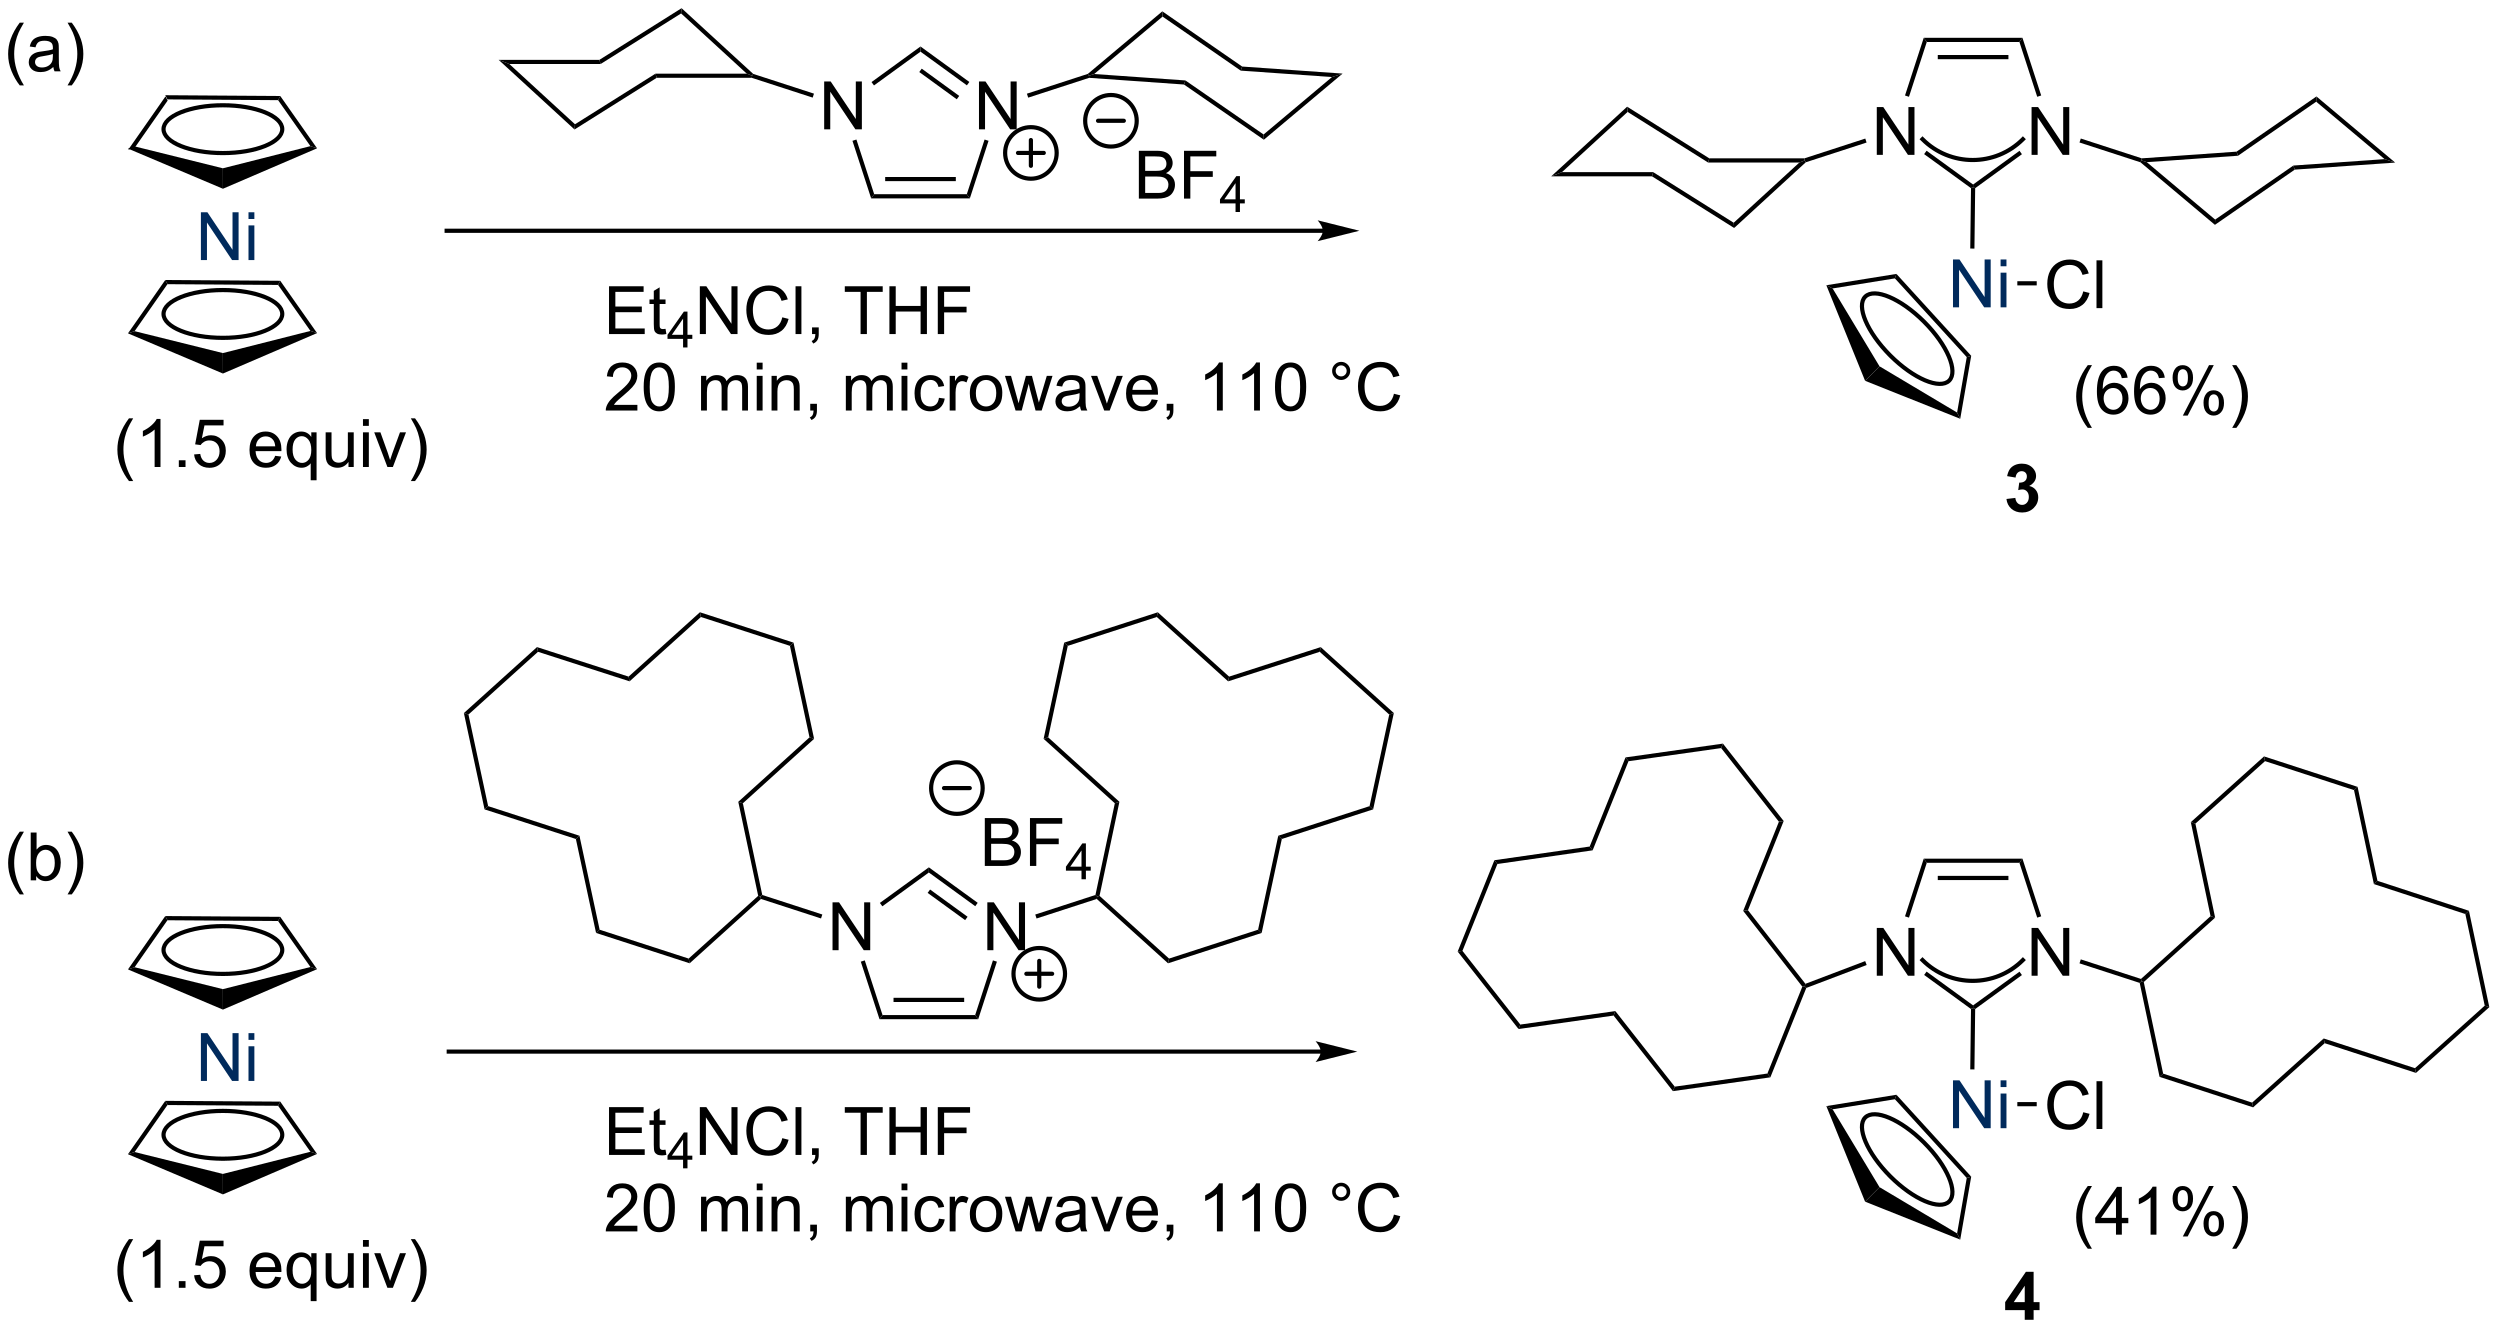 <?xml version="1.0" encoding="UTF-8"?>
<!DOCTYPE svg PUBLIC '-//W3C//DTD SVG 1.0//EN'
          'http://www.w3.org/TR/2001/REC-SVG-20010904/DTD/svg10.dtd'>
<svg stroke-dasharray="none" shape-rendering="auto" xmlns="http://www.w3.org/2000/svg" font-family="'Dialog'" text-rendering="auto" width="821" fill-opacity="1" color-interpolation="auto" color-rendering="auto" preserveAspectRatio="xMidYMid meet" font-size="12px" viewBox="0 0 821 437" fill="black" xmlns:xlink="http://www.w3.org/1999/xlink" stroke="black" image-rendering="auto" stroke-miterlimit="10" stroke-linecap="square" stroke-linejoin="miter" font-style="normal" stroke-width="1" height="437" stroke-dashoffset="0" font-weight="normal" stroke-opacity="1"
><!--Generated by the Batik Graphics2D SVG Generator--><defs id="genericDefs"
  /><g
  ><defs id="defs1"
    ><clipPath clipPathUnits="userSpaceOnUse" id="clipPath1"
      ><path d="M1.144 0.646 L308.694 0.646 L308.694 164.166 L1.144 164.166 L1.144 0.646 Z"
      /></clipPath
      ><clipPath clipPathUnits="userSpaceOnUse" id="clipPath2"
      ><path d="M46.21 372.999 L46.21 531.972 L345.209 531.972 L345.209 372.999 Z"
      /></clipPath
    ></defs
    ><g transform="scale(2.667,2.667) translate(-1.144,-0.646) matrix(1.029,0,0,1.029,-46.388,-383.021)"
    ><path d="M65.997 384.389 L66.256 384.89 L62.324 390.515 L61.53 390.779 Z" stroke="none" clip-path="url(#clipPath2)"
    /></g
    ><g transform="matrix(2.743,0,0,2.743,-126.752,-1023.112)"
    ><path d="M61.53 390.779 L62.324 390.515 L72.892 393.139 L72.899 395.588 Z" stroke="none" clip-path="url(#clipPath2)"
    /></g
    ><g transform="matrix(2.743,0,0,2.743,-126.752,-1023.112)"
    ><path d="M72.899 395.588 L72.892 393.139 L83.374 390.486 L84.168 390.746 Z" stroke="none" clip-path="url(#clipPath2)"
    /></g
    ><g transform="matrix(2.743,0,0,2.743,-126.752,-1023.112)"
    ><path d="M84.168 390.746 L83.374 390.486 L79.502 384.981 L79.763 384.483 Z" stroke="none" clip-path="url(#clipPath2)"
    /></g
    ><g transform="matrix(2.743,0,0,2.743,-126.752,-1023.112)"
    ><path d="M66.256 384.89 L65.997 384.389 L79.763 384.483 L79.502 384.981 Z" stroke="none" clip-path="url(#clipPath2)"
    /></g
    ><g stroke-width="0.5" transform="matrix(2.743,0,0,2.743,-126.752,-1023.112)"
    ><path fill="none" d="M72.895 391.316 C76.833 391.316 80.002 390.024 80.002 388.454 C80.002 386.885 76.833 385.593 72.895 385.593 C68.957 385.593 65.788 386.885 65.788 388.454 C65.788 390.024 68.957 391.316 72.895 391.316" clip-path="url(#clipPath2)"
    /></g
    ><g transform="matrix(2.743,0,0,2.743,-126.752,-1023.112)"
    ><path d="M65.997 406.511 L66.256 407.013 L62.324 412.638 L61.53 412.902 Z" stroke="none" clip-path="url(#clipPath2)"
    /></g
    ><g transform="matrix(2.743,0,0,2.743,-126.752,-1023.112)"
    ><path d="M61.53 412.902 L62.324 412.638 L72.892 415.262 L72.899 417.711 Z" stroke="none" clip-path="url(#clipPath2)"
    /></g
    ><g transform="matrix(2.743,0,0,2.743,-126.752,-1023.112)"
    ><path d="M72.899 417.711 L72.892 415.262 L83.374 412.609 L84.168 412.869 Z" stroke="none" clip-path="url(#clipPath2)"
    /></g
    ><g transform="matrix(2.743,0,0,2.743,-126.752,-1023.112)"
    ><path d="M84.168 412.869 L83.374 412.609 L79.502 407.104 L79.763 406.606 Z" stroke="none" clip-path="url(#clipPath2)"
    /></g
    ><g transform="matrix(2.743,0,0,2.743,-126.752,-1023.112)"
    ><path d="M66.256 407.013 L65.997 406.511 L79.763 406.606 L79.502 407.104 Z" stroke="none" clip-path="url(#clipPath2)"
    /></g
    ><g stroke-width="0.5" transform="matrix(2.743,0,0,2.743,-126.752,-1023.112)"
    ><path fill="none" d="M72.895 413.439 C76.833 413.439 80.002 412.146 80.002 410.577 C80.002 409.008 76.833 407.716 72.895 407.716 C68.957 407.716 65.788 409.008 65.788 410.577 C65.788 412.146 68.957 413.439 72.895 413.439" clip-path="url(#clipPath2)"
    /></g
    ><g fill="rgb(0,42,92)" transform="matrix(2.743,0,0,2.743,-126.752,-1023.112)" stroke="rgb(0,42,92)"
    ><path d="M70.261 404.128 L70.261 398.401 L71.039 398.401 L74.047 402.896 L74.047 398.401 L74.774 398.401 L74.774 404.128 L73.995 404.128 L70.987 399.628 L70.987 404.128 L70.261 404.128 ZM75.96 399.209 L75.96 398.401 L76.663 398.401 L76.663 399.209 L75.96 399.209 ZM75.96 404.128 L75.96 399.979 L76.663 399.979 L76.663 404.128 L75.96 404.128 Z" stroke="none" clip-path="url(#clipPath2)"
    /></g
    ><g transform="matrix(2.743,0,0,2.743,-126.752,-1023.112)"
    ><path d="M204.586 400.366 L99.684 400.366 L99.434 400.366 L99.434 400.866 L99.684 400.866 L204.586 400.866 L204.836 400.866 L204.836 400.366 L204.586 400.366 ZM208.961 400.616 L203.961 399.366 C203.961 399.366 204.586 400.07 204.586 400.616 C204.586 401.163 203.961 401.866 203.961 401.866 Z" stroke="none" clip-path="url(#clipPath2)"
    /></g
    ><g transform="matrix(2.743,0,0,2.743,-126.752,-1023.112)"
    ><path d="M163.415 388.472 L163.415 382.745 L164.193 382.745 L167.201 387.24 L167.201 382.745 L167.928 382.745 L167.928 388.472 L167.149 388.472 L164.141 383.972 L164.141 388.472 L163.415 388.472 Z" stroke="none" clip-path="url(#clipPath2)"
    /></g
    ><g transform="matrix(2.743,0,0,2.743,-126.752,-1023.112)"
    ><path d="M144.882 388.472 L144.882 382.745 L145.661 382.745 L148.669 387.24 L148.669 382.745 L149.395 382.745 L149.395 388.472 L148.617 388.472 L145.609 383.972 L145.609 388.472 L144.882 388.472 Z" stroke="none" clip-path="url(#clipPath2)"
    /></g
    ><g transform="matrix(2.743,0,0,2.743,-126.752,-1023.112)"
    ><path d="M162.323 396.74 L161.959 396.24 L164.086 389.695 L164.562 389.849 Z" stroke="none" clip-path="url(#clipPath2)"
    /></g
    ><g transform="matrix(2.743,0,0,2.743,-126.752,-1023.112)"
    ><path d="M162.262 382.804 L161.968 383.209 L156.414 379.174 L156.414 378.556 ZM161.05 384.472 L156.561 381.211 L156.267 381.615 L160.756 384.877 Z" stroke="none" clip-path="url(#clipPath2)"
    /></g
    ><g transform="matrix(2.743,0,0,2.743,-126.752,-1023.112)"
    ><path d="M156.414 378.556 L156.414 379.174 L150.845 383.22 L150.551 382.816 Z" stroke="none" clip-path="url(#clipPath2)"
    /></g
    ><g transform="matrix(2.743,0,0,2.743,-126.752,-1023.112)"
    ><path d="M148.267 389.849 L148.742 389.695 L150.869 396.24 L150.506 396.74 Z" stroke="none" clip-path="url(#clipPath2)"
    /></g
    ><g transform="matrix(2.743,0,0,2.743,-126.752,-1023.112)"
    ><path d="M150.506 396.74 L150.869 396.24 L161.959 396.24 L162.323 396.74 ZM152.185 394.678 L160.643 394.678 L160.643 394.178 L152.185 394.178 Z" stroke="none" clip-path="url(#clipPath2)"
    /></g
    ><g transform="matrix(2.743,0,0,2.743,-126.752,-1023.112)"
    ><path d="M143.66 384.201 L143.505 384.676 L136.215 382.308 L136.255 382.058 L136.384 381.837 Z" stroke="none" clip-path="url(#clipPath2)"
    /></g
    ><g transform="matrix(2.743,0,0,2.743,-126.752,-1023.112)"
    ><path d="M169.308 384.681 L169.153 384.206 L176.45 381.835 L176.573 382.058 L176.604 382.31 Z" stroke="none" clip-path="url(#clipPath2)"
    /></g
    ><g transform="matrix(2.743,0,0,2.743,-126.752,-1023.112)"
    ><path d="M177.207 381.852 L176.573 382.058 L176.45 381.835 L185.365 374.348 L185.394 374.976 Z" stroke="none" clip-path="url(#clipPath2)"
    /></g
    ><g transform="matrix(2.743,0,0,2.743,-126.752,-1023.112)"
    ><path d="M185.394 374.976 L185.365 374.348 L194.925 380.957 L194.754 381.446 Z" stroke="none" clip-path="url(#clipPath2)"
    /></g
    ><g transform="matrix(2.743,0,0,2.743,-126.752,-1023.112)"
    ><path d="M194.754 381.446 L194.925 380.957 L206.946 381.801 L205.678 382.214 Z" stroke="none" clip-path="url(#clipPath2)"
    /></g
    ><g transform="matrix(2.743,0,0,2.743,-126.752,-1023.112)"
    ><path d="M205.678 382.214 L206.946 381.801 L197.52 389.719 L197.491 389.091 Z" stroke="none" clip-path="url(#clipPath2)"
    /></g
    ><g transform="matrix(2.743,0,0,2.743,-126.752,-1023.112)"
    ><path d="M197.491 389.091 L197.52 389.719 L187.959 383.11 L188.131 382.621 Z" stroke="none" clip-path="url(#clipPath2)"
    /></g
    ><g transform="matrix(2.743,0,0,2.743,-126.752,-1023.112)"
    ><path d="M188.131 382.621 L187.959 383.11 L176.604 382.31 L176.573 382.058 L177.207 381.852 Z" stroke="none" clip-path="url(#clipPath2)"
    /></g
    ><g transform="matrix(2.743,0,0,2.743,-126.752,-1023.112)"
    ><path d="M136.384 381.837 L136.255 382.058 L135.613 381.808 L127.751 374.598 L127.808 373.971 Z" stroke="none" clip-path="url(#clipPath2)"
    /></g
    ><g transform="matrix(2.743,0,0,2.743,-126.752,-1023.112)"
    ><path d="M127.808 373.971 L127.751 374.598 L118.116 380.655 L117.971 380.155 Z" stroke="none" clip-path="url(#clipPath2)"
    /></g
    ><g transform="matrix(2.743,0,0,2.743,-126.752,-1023.112)"
    ><path d="M117.971 380.155 L118.116 380.655 L107.19 380.655 L105.905 380.155 Z" stroke="none" clip-path="url(#clipPath2)"
    /></g
    ><g transform="matrix(2.743,0,0,2.743,-126.752,-1023.112)"
    ><path d="M105.905 380.155 L107.19 380.655 L115.05 387.866 L114.993 388.493 Z" stroke="none" clip-path="url(#clipPath2)"
    /></g
    ><g transform="matrix(2.743,0,0,2.743,-126.752,-1023.112)"
    ><path d="M114.993 388.493 L115.05 387.866 L124.687 381.808 L124.831 382.308 Z" stroke="none" clip-path="url(#clipPath2)"
    /></g
    ><g transform="matrix(2.743,0,0,2.743,-126.752,-1023.112)"
    ><path d="M124.831 382.308 L124.687 381.808 L135.613 381.808 L136.255 382.058 L136.215 382.308 Z" stroke="none" clip-path="url(#clipPath2)"
    /></g
    ><g stroke-width="0.5" transform="matrix(2.743,0,0,2.743,-126.752,-1023.112)" stroke-linejoin="round" stroke-linecap="round"
    ><path fill="none" d="M169.631 394.385 C167.927 394.385 166.546 393.004 166.546 391.299 C166.546 389.595 167.927 388.214 169.631 388.214 C171.335 388.214 172.717 389.595 172.717 391.299 C172.717 393.004 171.335 394.385 169.631 394.385 M168.088 391.299 L171.174 391.299 M169.631 389.757 L169.631 392.842" clip-path="url(#clipPath2)"
    /></g
    ><g transform="matrix(2.743,0,0,2.743,-126.752,-1023.112)"
    ><path d="M182.556 396.769 L182.556 391.042 L184.704 391.042 Q185.36 391.042 185.756 391.216 Q186.155 391.388 186.379 391.75 Q186.602 392.112 186.602 392.506 Q186.602 392.873 186.402 393.198 Q186.204 393.521 185.803 393.722 Q186.321 393.873 186.6 394.24 Q186.881 394.607 186.881 395.107 Q186.881 395.511 186.709 395.857 Q186.54 396.201 186.29 396.388 Q186.04 396.576 185.662 396.672 Q185.287 396.769 184.74 396.769 L182.556 396.769 ZM183.313 393.448 L184.553 393.448 Q185.056 393.448 185.274 393.381 Q185.563 393.295 185.709 393.097 Q185.858 392.896 185.858 392.597 Q185.858 392.31 185.72 392.094 Q185.584 391.878 185.329 391.797 Q185.077 391.716 184.459 391.716 L183.313 391.716 L183.313 393.448 ZM183.313 396.091 L184.74 396.091 Q185.108 396.091 185.256 396.065 Q185.517 396.019 185.691 395.909 Q185.868 395.8 185.98 395.591 Q186.095 395.381 186.095 395.107 Q186.095 394.787 185.931 394.552 Q185.767 394.315 185.475 394.219 Q185.186 394.123 184.639 394.123 L183.313 394.123 L183.313 396.091 ZM187.962 396.769 L187.962 391.042 L191.827 391.042 L191.827 391.716 L188.72 391.716 L188.72 393.49 L191.407 393.49 L191.407 394.167 L188.72 394.167 L188.72 396.769 L187.962 396.769 Z" stroke="none" clip-path="url(#clipPath2)"
    /></g
    ><g transform="matrix(2.743,0,0,2.743,-126.752,-1023.112)"
    ><path d="M194.132 398.369 L194.132 397.339 L192.269 397.339 L192.269 396.857 L194.23 394.074 L194.659 394.074 L194.659 396.857 L195.239 396.857 L195.239 397.339 L194.659 397.339 L194.659 398.369 L194.132 398.369 ZM194.132 396.857 L194.132 394.919 L192.788 396.857 L194.132 396.857 Z" stroke="none" clip-path="url(#clipPath2)"
    /></g
    ><g stroke-width="0.5" transform="matrix(2.743,0,0,2.743,-126.752,-1023.112)" stroke-linejoin="round" stroke-linecap="round"
    ><path fill="none" d="M179.214 390.536 C177.51 390.536 176.129 389.154 176.129 387.45 C176.129 385.746 177.51 384.364 179.214 384.364 C180.918 384.364 182.3 385.746 182.3 387.45 C182.3 389.154 180.918 390.536 179.214 390.536 M177.671 387.45 L180.757 387.45" clip-path="url(#clipPath2)"
    /></g
    ><g transform="matrix(2.743,0,0,2.743,-126.752,-1023.112)"
    ><path d="M119.123 412.989 L119.123 407.263 L123.264 407.263 L123.264 407.937 L119.881 407.937 L119.881 409.692 L123.05 409.692 L123.05 410.364 L119.881 410.364 L119.881 412.312 L123.397 412.312 L123.397 412.989 L119.123 412.989 ZM125.889 412.359 L125.99 412.981 Q125.694 413.044 125.459 413.044 Q125.076 413.044 124.865 412.924 Q124.655 412.802 124.569 412.604 Q124.483 412.406 124.483 411.773 L124.483 409.388 L123.967 409.388 L123.967 408.841 L124.483 408.841 L124.483 407.812 L125.183 407.39 L125.183 408.841 L125.889 408.841 L125.889 409.388 L125.183 409.388 L125.183 411.812 Q125.183 412.114 125.22 412.2 Q125.256 412.286 125.34 412.338 Q125.425 412.388 125.582 412.388 Q125.699 412.388 125.889 412.359 Z" stroke="none" clip-path="url(#clipPath2)"
    /></g
    ><g transform="matrix(2.743,0,0,2.743,-126.752,-1023.112)"
    ><path d="M127.989 414.589 L127.989 413.56 L126.125 413.56 L126.125 413.077 L128.086 410.294 L128.516 410.294 L128.516 413.077 L129.096 413.077 L129.096 413.56 L128.516 413.56 L128.516 414.589 L127.989 414.589 ZM127.989 413.077 L127.989 411.14 L126.645 413.077 L127.989 413.077 Z" stroke="none" clip-path="url(#clipPath2)"
    /></g
    ><g transform="matrix(2.743,0,0,2.743,-126.752,-1023.112)"
    ><path d="M129.995 412.989 L129.995 407.263 L130.774 407.263 L133.782 411.757 L133.782 407.263 L134.508 407.263 L134.508 412.989 L133.73 412.989 L130.722 408.489 L130.722 412.989 L129.995 412.989 ZM139.867 410.981 L140.624 411.171 Q140.387 412.106 139.768 412.599 Q139.148 413.088 138.255 413.088 Q137.327 413.088 136.747 412.711 Q136.168 412.333 135.864 411.619 Q135.562 410.903 135.562 410.083 Q135.562 409.187 135.903 408.523 Q136.247 407.856 136.877 407.51 Q137.507 407.164 138.265 407.164 Q139.124 407.164 139.71 407.601 Q140.296 408.039 140.528 408.833 L139.78 409.007 Q139.583 408.382 139.202 408.099 Q138.825 407.812 138.249 407.812 Q137.59 407.812 137.145 408.13 Q136.702 408.445 136.523 408.979 Q136.343 409.513 136.343 410.078 Q136.343 410.81 136.557 411.354 Q136.77 411.898 137.218 412.169 Q137.668 412.437 138.192 412.437 Q138.827 412.437 139.268 412.07 Q139.71 411.703 139.867 410.981 ZM141.454 412.989 L141.454 407.263 L142.157 407.263 L142.157 412.989 L141.454 412.989 ZM143.429 412.989 L143.429 412.187 L144.231 412.187 L144.231 412.989 Q144.231 413.432 144.075 413.703 Q143.918 413.974 143.577 414.122 L143.382 413.822 Q143.606 413.724 143.71 413.534 Q143.817 413.346 143.827 412.989 L143.429 412.989 ZM149.239 412.989 L149.239 407.937 L147.351 407.937 L147.351 407.263 L151.89 407.263 L151.89 407.937 L149.997 407.937 L149.997 412.989 L149.239 412.989 ZM152.691 412.989 L152.691 407.263 L153.448 407.263 L153.448 409.614 L156.425 409.614 L156.425 407.263 L157.183 407.263 L157.183 412.989 L156.425 412.989 L156.425 410.289 L153.448 410.289 L153.448 412.989 L152.691 412.989 ZM158.484 412.989 L158.484 407.263 L162.348 407.263 L162.348 407.937 L159.242 407.937 L159.242 409.711 L161.929 409.711 L161.929 410.388 L159.242 410.388 L159.242 412.989 L158.484 412.989 Z" stroke="none" clip-path="url(#clipPath2)"
    /></g
    ><g transform="matrix(2.743,0,0,2.743,-126.752,-1023.112)"
    ><path d="M122.519 421.462 L122.519 422.139 L118.733 422.139 Q118.725 421.884 118.816 421.65 Q118.959 421.264 119.277 420.889 Q119.597 420.514 120.199 420.022 Q121.131 419.256 121.459 418.808 Q121.787 418.361 121.787 417.962 Q121.787 417.545 121.488 417.259 Q121.191 416.97 120.709 416.97 Q120.201 416.97 119.897 417.275 Q119.592 417.579 119.59 418.118 L118.865 418.045 Q118.941 417.236 119.425 416.814 Q119.91 416.389 120.725 416.389 Q121.55 416.389 122.03 416.848 Q122.511 417.303 122.511 417.978 Q122.511 418.322 122.371 418.655 Q122.23 418.986 121.902 419.353 Q121.576 419.72 120.819 420.361 Q120.186 420.892 120.006 421.082 Q119.826 421.272 119.709 421.462 L122.519 421.462 ZM123.273 419.314 Q123.273 418.298 123.481 417.681 Q123.69 417.061 124.101 416.725 Q124.515 416.389 125.14 416.389 Q125.601 416.389 125.948 416.574 Q126.296 416.759 126.523 417.111 Q126.75 417.459 126.877 417.962 Q127.007 418.462 127.007 419.314 Q127.007 420.322 126.799 420.941 Q126.593 421.561 126.179 421.9 Q125.768 422.238 125.14 422.238 Q124.312 422.238 123.838 421.642 Q123.273 420.928 123.273 419.314 ZM123.994 419.314 Q123.994 420.725 124.325 421.191 Q124.656 421.657 125.14 421.657 Q125.625 421.657 125.953 421.189 Q126.284 420.72 126.284 419.314 Q126.284 417.9 125.953 417.436 Q125.625 416.97 125.132 416.97 Q124.648 416.97 124.359 417.381 Q123.994 417.905 123.994 419.314 ZM130.14 422.139 L130.14 417.991 L130.768 417.991 L130.768 418.572 Q130.963 418.267 131.286 418.082 Q131.612 417.897 132.026 417.897 Q132.487 417.897 132.781 418.09 Q133.078 418.28 133.197 418.624 Q133.69 417.897 134.479 417.897 Q135.096 417.897 135.427 418.238 Q135.76 418.579 135.76 419.29 L135.76 422.139 L135.062 422.139 L135.062 419.525 Q135.062 419.103 134.992 418.918 Q134.924 418.733 134.744 418.621 Q134.565 418.506 134.322 418.506 Q133.885 418.506 133.596 418.798 Q133.307 419.087 133.307 419.728 L133.307 422.139 L132.604 422.139 L132.604 419.444 Q132.604 418.975 132.432 418.741 Q132.26 418.506 131.869 418.506 Q131.572 418.506 131.32 418.663 Q131.07 418.819 130.955 419.121 Q130.843 419.42 130.843 419.986 L130.843 422.139 L130.14 422.139 ZM136.807 417.22 L136.807 416.413 L137.51 416.413 L137.51 417.22 L136.807 417.22 ZM136.807 422.139 L136.807 417.991 L137.51 417.991 L137.51 422.139 L136.807 422.139 ZM138.582 422.139 L138.582 417.991 L139.214 417.991 L139.214 418.579 Q139.67 417.897 140.535 417.897 Q140.91 417.897 141.222 418.032 Q141.537 418.165 141.694 418.384 Q141.85 418.603 141.912 418.905 Q141.951 419.1 141.951 419.587 L141.951 422.139 L141.248 422.139 L141.248 419.616 Q141.248 419.186 141.165 418.973 Q141.084 418.759 140.876 418.634 Q140.668 418.506 140.386 418.506 Q139.936 418.506 139.61 418.793 Q139.285 419.077 139.285 419.874 L139.285 422.139 L138.582 422.139 ZM143.213 422.139 L143.213 421.337 L144.015 421.337 L144.015 422.139 Q144.015 422.582 143.859 422.853 Q143.703 423.124 143.362 423.272 L143.166 422.973 Q143.39 422.874 143.494 422.683 Q143.601 422.496 143.612 422.139 L143.213 422.139 ZM147.476 422.139 L147.476 417.991 L148.104 417.991 L148.104 418.572 Q148.299 418.267 148.622 418.082 Q148.947 417.897 149.362 417.897 Q149.822 417.897 150.117 418.09 Q150.414 418.28 150.534 418.624 Q151.026 417.897 151.815 417.897 Q152.432 417.897 152.763 418.238 Q153.096 418.579 153.096 419.29 L153.096 422.139 L152.398 422.139 L152.398 419.525 Q152.398 419.103 152.328 418.918 Q152.26 418.733 152.08 418.621 Q151.901 418.506 151.659 418.506 Q151.221 418.506 150.932 418.798 Q150.643 419.087 150.643 419.728 L150.643 422.139 L149.94 422.139 L149.94 419.444 Q149.94 418.975 149.768 418.741 Q149.596 418.506 149.205 418.506 Q148.909 418.506 148.656 418.663 Q148.406 418.819 148.291 419.121 Q148.179 419.42 148.179 419.986 L148.179 422.139 L147.476 422.139 ZM154.143 417.22 L154.143 416.413 L154.846 416.413 L154.846 417.22 L154.143 417.22 ZM154.143 422.139 L154.143 417.991 L154.846 417.991 L154.846 422.139 L154.143 422.139 ZM158.623 420.618 L159.316 420.709 Q159.201 421.423 158.735 421.829 Q158.269 422.233 157.589 422.233 Q156.738 422.233 156.22 421.676 Q155.701 421.118 155.701 420.079 Q155.701 419.407 155.923 418.905 Q156.147 418.4 156.602 418.15 Q157.058 417.897 157.592 417.897 Q158.269 417.897 158.699 418.238 Q159.129 418.579 159.248 419.209 L158.566 419.314 Q158.467 418.897 158.22 418.686 Q157.972 418.475 157.621 418.475 Q157.089 418.475 156.756 418.855 Q156.425 419.236 156.425 420.061 Q156.425 420.897 156.746 421.277 Q157.066 421.655 157.582 421.655 Q157.996 421.655 158.272 421.402 Q158.55 421.147 158.623 420.618 ZM159.91 422.139 L159.91 417.991 L160.543 417.991 L160.543 418.618 Q160.785 418.178 160.988 418.038 Q161.194 417.897 161.441 417.897 Q161.795 417.897 162.162 418.124 L161.92 418.775 Q161.662 418.624 161.405 418.624 Q161.175 418.624 160.99 418.762 Q160.808 418.9 160.73 419.147 Q160.613 419.522 160.613 419.967 L160.613 422.139 L159.91 422.139 ZM162.319 420.064 Q162.319 418.913 162.959 418.358 Q163.496 417.897 164.264 417.897 Q165.121 417.897 165.662 418.457 Q166.207 419.017 166.207 420.006 Q166.207 420.806 165.964 421.267 Q165.725 421.725 165.267 421.98 Q164.808 422.233 164.264 422.233 Q163.394 422.233 162.855 421.676 Q162.319 421.116 162.319 420.064 ZM163.043 420.064 Q163.043 420.861 163.389 421.259 Q163.738 421.655 164.264 421.655 Q164.787 421.655 165.134 421.256 Q165.483 420.858 165.483 420.04 Q165.483 419.272 165.134 418.876 Q164.785 418.478 164.264 418.478 Q163.738 418.478 163.389 418.874 Q163.043 419.267 163.043 420.064 ZM167.797 422.139 L166.526 417.991 L167.252 417.991 L167.914 420.384 L168.159 421.275 Q168.174 421.209 168.375 420.42 L169.034 417.991 L169.757 417.991 L170.377 420.397 L170.586 421.189 L170.822 420.389 L171.534 417.991 L172.218 417.991 L170.922 422.139 L170.19 422.139 L169.531 419.655 L169.369 418.947 L168.531 422.139 L167.797 422.139 ZM175.514 421.626 Q175.123 421.959 174.761 422.098 Q174.402 422.233 173.988 422.233 Q173.303 422.233 172.936 421.9 Q172.569 421.564 172.569 421.045 Q172.569 420.741 172.707 420.488 Q172.847 420.236 173.071 420.084 Q173.295 419.931 173.576 419.853 Q173.785 419.798 174.201 419.749 Q175.053 419.647 175.457 419.506 Q175.459 419.361 175.459 419.322 Q175.459 418.892 175.261 418.717 Q174.99 418.478 174.459 418.478 Q173.964 418.478 173.727 418.652 Q173.49 418.827 173.379 419.267 L172.691 419.173 Q172.785 418.733 172.998 418.462 Q173.214 418.189 173.621 418.043 Q174.027 417.897 174.561 417.897 Q175.092 417.897 175.423 418.022 Q175.756 418.147 175.912 418.337 Q176.069 418.525 176.131 418.814 Q176.168 418.993 176.168 419.462 L176.168 420.4 Q176.168 421.381 176.212 421.642 Q176.256 421.9 176.389 422.139 L175.655 422.139 Q175.545 421.92 175.514 421.626 ZM175.457 420.056 Q175.074 420.212 174.308 420.322 Q173.873 420.384 173.694 420.462 Q173.514 420.54 173.415 420.691 Q173.319 420.842 173.319 421.025 Q173.319 421.306 173.532 421.493 Q173.746 421.681 174.155 421.681 Q174.561 421.681 174.876 421.504 Q175.194 421.327 175.342 421.017 Q175.457 420.78 175.457 420.314 L175.457 420.056 ZM178.409 422.139 L176.83 417.991 L177.572 417.991 L178.463 420.475 Q178.609 420.876 178.729 421.311 Q178.822 420.983 178.992 420.522 L179.914 417.991 L180.635 417.991 L179.065 422.139 L178.409 422.139 ZM184.096 420.803 L184.822 420.892 Q184.651 421.53 184.185 421.881 Q183.721 422.233 183 422.233 Q182.088 422.233 181.554 421.673 Q181.023 421.111 181.023 420.1 Q181.023 419.053 181.562 418.475 Q182.101 417.897 182.961 417.897 Q183.791 417.897 184.317 418.465 Q184.846 419.03 184.846 420.056 Q184.846 420.118 184.843 420.243 L181.75 420.243 Q181.789 420.928 182.135 421.293 Q182.484 421.655 183.002 421.655 Q183.39 421.655 183.664 421.452 Q183.937 421.249 184.096 420.803 ZM181.789 419.665 L184.104 419.665 Q184.057 419.142 183.838 418.881 Q183.502 418.475 182.968 418.475 Q182.484 418.475 182.153 418.801 Q181.822 419.124 181.789 419.665 ZM185.889 422.139 L185.889 421.337 L186.691 421.337 L186.691 422.139 Q186.691 422.582 186.535 422.853 Q186.379 423.124 186.037 423.272 L185.842 422.973 Q186.066 422.874 186.17 422.683 Q186.277 422.496 186.287 422.139 L185.889 422.139 ZM192.605 422.139 L191.902 422.139 L191.902 417.657 Q191.647 417.9 191.235 418.142 Q190.824 418.384 190.496 418.506 L190.496 417.827 Q191.084 417.548 191.524 417.155 Q191.967 416.759 192.152 416.389 L192.605 416.389 L192.605 422.139 ZM197.054 422.139 L196.351 422.139 L196.351 417.657 Q196.096 417.9 195.685 418.142 Q195.273 418.384 194.945 418.506 L194.945 417.827 Q195.534 417.548 195.974 417.155 Q196.416 416.759 196.601 416.389 L197.054 416.389 L197.054 422.139 ZM198.855 419.314 Q198.855 418.298 199.063 417.681 Q199.272 417.061 199.683 416.725 Q200.097 416.389 200.722 416.389 Q201.183 416.389 201.53 416.574 Q201.879 416.759 202.105 417.111 Q202.332 417.459 202.459 417.962 Q202.589 418.462 202.589 419.314 Q202.589 420.322 202.381 420.941 Q202.175 421.561 201.761 421.9 Q201.35 422.238 200.722 422.238 Q199.894 422.238 199.42 421.642 Q198.855 420.928 198.855 419.314 ZM199.576 419.314 Q199.576 420.725 199.907 421.191 Q200.238 421.657 200.722 421.657 Q201.207 421.657 201.535 421.189 Q201.865 420.72 201.865 419.314 Q201.865 417.9 201.535 417.436 Q201.207 416.97 200.714 416.97 Q200.23 416.97 199.941 417.381 Q199.576 417.905 199.576 419.314 ZM205.694 417.397 Q205.694 416.947 206.011 416.631 Q206.332 416.314 206.777 416.314 Q207.23 416.314 207.545 416.631 Q207.863 416.947 207.863 417.397 Q207.863 417.845 207.543 418.165 Q207.225 418.483 206.777 418.483 Q206.332 418.483 206.011 418.168 Q205.694 417.85 205.694 417.397 ZM206.121 417.397 Q206.121 417.67 206.313 417.863 Q206.506 418.056 206.78 418.056 Q207.05 418.056 207.243 417.863 Q207.436 417.67 207.436 417.397 Q207.436 417.124 207.243 416.931 Q207.05 416.736 206.78 416.736 Q206.506 416.736 206.313 416.931 Q206.121 417.124 206.121 417.397 ZM213.096 420.131 L213.854 420.322 Q213.617 421.256 212.997 421.749 Q212.377 422.238 211.484 422.238 Q210.557 422.238 209.976 421.861 Q209.398 421.483 209.093 420.769 Q208.791 420.053 208.791 419.233 Q208.791 418.337 209.132 417.673 Q209.476 417.006 210.106 416.66 Q210.737 416.314 211.494 416.314 Q212.354 416.314 212.94 416.751 Q213.526 417.189 213.757 417.983 L213.01 418.157 Q212.812 417.532 212.432 417.249 Q212.054 416.962 211.479 416.962 Q210.82 416.962 210.375 417.28 Q209.932 417.595 209.752 418.129 Q209.572 418.663 209.572 419.228 Q209.572 419.959 209.786 420.504 Q210 421.048 210.447 421.319 Q210.898 421.587 211.422 421.587 Q212.057 421.587 212.497 421.22 Q212.94 420.853 213.096 420.131 Z" stroke="none" clip-path="url(#clipPath2)"
    /></g
    ><g transform="matrix(2.743,0,0,2.743,-126.752,-1023.112)"
    ><path d="M273.256 405.783 L273.069 406.32 L265.615 407.523 L264.863 407.138 Z" stroke="none" clip-path="url(#clipPath2)"
    /></g
    ><g transform="matrix(2.743,0,0,2.743,-126.752,-1023.112)"
    ><path d="M264.863 407.138 L265.615 407.523 L271.23 416.846 L269.503 418.582 Z" stroke="none" clip-path="url(#clipPath2)"
    /></g
    ><g transform="matrix(2.743,0,0,2.743,-126.752,-1023.112)"
    ><path d="M269.503 418.582 L271.23 416.846 L280.517 422.381 L280.894 423.127 Z" stroke="none" clip-path="url(#clipPath2)"
    /></g
    ><g transform="matrix(2.743,0,0,2.743,-126.752,-1023.112)"
    ><path d="M280.894 423.127 L280.517 422.381 L281.674 415.745 L282.208 415.589 Z" stroke="none" clip-path="url(#clipPath2)"
    /></g
    ><g transform="matrix(2.743,0,0,2.743,-126.752,-1023.112)"
    ><path d="M273.069 406.32 L273.256 405.783 L282.208 415.589 L281.674 415.745 Z" stroke="none" clip-path="url(#clipPath2)"
    /></g
    ><g stroke-width="0.5" transform="matrix(2.743,0,0,2.743,-126.752,-1023.112)"
    ><path fill="none" d="M272.521 415.558 C275.306 418.343 278.46 419.67 279.57 418.56 C280.679 417.451 279.352 414.296 276.567 411.512 C273.783 408.727 270.628 407.4 269.519 408.51 C268.409 409.619 269.736 412.774 272.521 415.558" clip-path="url(#clipPath2)"
    /></g
    ><g fill="rgb(0,42,92)" transform="matrix(2.743,0,0,2.743,-126.752,-1023.112)" stroke="rgb(0,42,92)"
    ><path d="M280.027 409.784 L280.027 404.057 L280.805 404.057 L283.813 408.552 L283.813 404.057 L284.54 404.057 L284.54 409.784 L283.761 409.784 L280.753 405.284 L280.753 409.784 L280.027 409.784 ZM285.726 404.865 L285.726 404.057 L286.429 404.057 L286.429 404.865 L285.726 404.865 ZM285.726 409.784 L285.726 405.635 L286.429 405.635 L286.429 409.784 L285.726 409.784 Z" stroke="none" clip-path="url(#clipPath2)"
    /></g
    ><g transform="matrix(2.743,0,0,2.743,-126.752,-1023.112)"
    ><path d="M295.621 407.876 L296.378 408.066 Q296.142 409.001 295.522 409.493 Q294.902 409.983 294.009 409.983 Q293.082 409.983 292.501 409.605 Q291.923 409.228 291.618 408.514 Q291.316 407.798 291.316 406.978 Q291.316 406.082 291.657 405.418 Q292.001 404.751 292.631 404.405 Q293.261 404.058 294.019 404.058 Q294.878 404.058 295.464 404.496 Q296.05 404.933 296.282 405.728 L295.535 405.902 Q295.337 405.277 294.957 404.993 Q294.579 404.707 294.003 404.707 Q293.345 404.707 292.899 405.024 Q292.457 405.34 292.277 405.873 Q292.097 406.407 292.097 406.972 Q292.097 407.704 292.311 408.248 Q292.524 408.793 292.972 409.064 Q293.423 409.332 293.946 409.332 Q294.582 409.332 295.022 408.965 Q295.464 408.597 295.621 407.876 ZM297.208 409.884 L297.208 404.157 L297.911 404.157 L297.911 409.884 L297.208 409.884 Z" stroke="none" clip-path="url(#clipPath2)"
    /></g
    ><g transform="matrix(2.743,0,0,2.743,-126.752,-1023.112)"
    ><path d="M287.729 407.159 L287.729 406.659 L290.051 406.659 L290.051 407.159 Z" stroke="none" clip-path="url(#clipPath2)"
    /></g
    ><g transform="matrix(2.743,0,0,2.743,-126.752,-1023.112)"
    ><path d="M289.435 391.534 L289.435 385.808 L290.214 385.808 L293.221 390.302 L293.221 385.808 L293.948 385.808 L293.948 391.534 L293.169 391.534 L290.161 387.034 L290.161 391.534 L289.435 391.534 Z" stroke="none" clip-path="url(#clipPath2)"
    /></g
    ><g transform="matrix(2.743,0,0,2.743,-126.752,-1023.112)"
    ><path d="M270.903 391.534 L270.903 385.808 L271.681 385.808 L274.689 390.302 L274.689 385.808 L275.416 385.808 L275.416 391.534 L274.637 391.534 L271.629 387.034 L271.629 391.534 L270.903 391.534 Z" stroke="none" clip-path="url(#clipPath2)"
    /></g
    ><g transform="matrix(2.743,0,0,2.743,-126.752,-1023.112)"
    ><path d="M287.98 378.016 L288.343 377.516 L290.587 384.423 L290.111 384.577 Z" stroke="none" clip-path="url(#clipPath2)"
    /></g
    ><g transform="matrix(2.743,0,0,2.743,-126.752,-1023.112)"
    ><path d="M287.988 391.047 L288.282 391.452 L282.683 395.52 L282.434 395.391 L282.434 395.082 Z" stroke="none" clip-path="url(#clipPath2)"
    /></g
    ><g transform="matrix(2.743,0,0,2.743,-126.752,-1023.112)"
    ><path d="M282.434 395.082 L282.434 395.391 L282.183 395.518 L276.571 391.441 L276.865 391.036 Z" stroke="none" clip-path="url(#clipPath2)"
    /></g
    ><g transform="matrix(2.743,0,0,2.743,-126.752,-1023.112)"
    ><path d="M274.757 384.577 L274.282 384.423 L276.526 377.516 L276.889 378.016 Z" stroke="none" clip-path="url(#clipPath2)"
    /></g
    ><g transform="matrix(2.743,0,0,2.743,-126.752,-1023.112)"
    ><path d="M276.889 378.016 L276.526 377.516 L288.343 377.516 L287.98 378.016 ZM278.205 380.078 L286.663 380.078 L286.663 379.578 L278.205 379.578 Z" stroke="none" clip-path="url(#clipPath2)"
    /></g
    ><g transform="matrix(2.743,0,0,2.743,-126.752,-1023.112)"
    ><path d="M269.526 389.58 L269.68 390.055 L262.404 392.419 L262.275 392.199 L262.236 391.949 Z" stroke="none" clip-path="url(#clipPath2)"
    /></g
    ><g transform="matrix(2.743,0,0,2.743,-126.752,-1023.112)"
    ><path d="M295.173 390.05 L295.328 389.575 L302.625 391.946 L302.594 392.199 L302.47 392.421 Z" stroke="none" clip-path="url(#clipPath2)"
    /></g
    ><g transform="matrix(2.743,0,0,2.743,-126.752,-1023.112)"
    ><path d="M302.47 392.421 L302.594 392.199 L303.228 392.404 L311.415 399.28 L311.385 399.908 Z" stroke="none" clip-path="url(#clipPath2)"
    /></g
    ><g transform="matrix(2.743,0,0,2.743,-126.752,-1023.112)"
    ><path d="M311.385 399.908 L311.415 399.28 L320.774 392.81 L320.946 393.299 Z" stroke="none" clip-path="url(#clipPath2)"
    /></g
    ><g transform="matrix(2.743,0,0,2.743,-126.752,-1023.112)"
    ><path d="M320.946 393.299 L320.774 392.81 L331.698 392.042 L332.966 392.455 Z" stroke="none" clip-path="url(#clipPath2)"
    /></g
    ><g transform="matrix(2.743,0,0,2.743,-126.752,-1023.112)"
    ><path d="M332.966 392.455 L331.698 392.042 L323.511 385.166 L323.541 384.537 Z" stroke="none" clip-path="url(#clipPath2)"
    /></g
    ><g transform="matrix(2.743,0,0,2.743,-126.752,-1023.112)"
    ><path d="M323.541 384.537 L323.511 385.166 L314.151 391.635 L313.979 391.146 Z" stroke="none" clip-path="url(#clipPath2)"
    /></g
    ><g transform="matrix(2.743,0,0,2.743,-126.752,-1023.112)"
    ><path d="M313.979 391.146 L314.151 391.635 L303.228 392.404 L302.594 392.199 L302.625 391.946 Z" stroke="none" clip-path="url(#clipPath2)"
    /></g
    ><g transform="matrix(2.743,0,0,2.743,-126.752,-1023.112)"
    ><path d="M261.633 392.449 L262.275 392.199 L262.404 392.419 L253.829 400.285 L253.772 399.659 Z" stroke="none" clip-path="url(#clipPath2)"
    /></g
    ><g transform="matrix(2.743,0,0,2.743,-126.752,-1023.112)"
    ><path d="M253.772 399.659 L253.829 400.285 L243.992 394.101 L244.136 393.601 Z" stroke="none" clip-path="url(#clipPath2)"
    /></g
    ><g transform="matrix(2.743,0,0,2.743,-126.752,-1023.112)"
    ><path d="M244.136 393.601 L243.992 394.101 L231.925 394.101 L233.21 393.601 Z" stroke="none" clip-path="url(#clipPath2)"
    /></g
    ><g transform="matrix(2.743,0,0,2.743,-126.752,-1023.112)"
    ><path d="M233.21 393.601 L231.925 394.101 L241.014 385.764 L241.071 386.39 Z" stroke="none" clip-path="url(#clipPath2)"
    /></g
    ><g transform="matrix(2.743,0,0,2.743,-126.752,-1023.112)"
    ><path d="M241.071 386.39 L241.014 385.764 L250.852 391.949 L250.708 392.449 Z" stroke="none" clip-path="url(#clipPath2)"
    /></g
    ><g transform="matrix(2.743,0,0,2.743,-126.752,-1023.112)"
    ><path d="M250.708 392.449 L250.852 391.949 L262.236 391.949 L262.275 392.199 L261.633 392.449 Z" stroke="none" clip-path="url(#clipPath2)"
    /></g
    ><g transform="matrix(2.743,0,0,2.743,-126.752,-1023.112)"
    ><path d="M282.594 402.753 L282.094 402.746 L282.183 395.518 L282.434 395.391 L282.683 395.52 Z" stroke="none" clip-path="url(#clipPath2)"
    /></g
    ><g transform="matrix(2.743,0,0,2.743,-126.752,-1023.112)"
    ><path d="M276.2 389.834 C277.907 391.541 280.145 392.397 282.387 392.397 C284.628 392.397 286.867 391.541 288.573 389.835 L288.75 389.658 L288.396 389.304 L288.219 389.481 C286.607 391.094 284.495 391.897 282.387 391.897 C280.278 391.897 278.166 391.094 276.554 389.481 L276.377 389.304 L276.024 389.658 L276.2 389.834 Z" stroke="none" clip-path="url(#clipPath2)"
    /></g
    ><g transform="matrix(2.743,0,0,2.743,-126.752,-1023.112)"
    ><path d="M61.65 430.582 Q61.067 429.848 60.663 428.863 Q60.262 427.876 60.262 426.822 Q60.262 425.892 60.564 425.04 Q60.916 424.053 61.65 423.072 L62.153 423.072 Q61.681 423.884 61.528 424.233 Q61.291 424.772 61.153 425.358 Q60.986 426.087 60.986 426.827 Q60.986 428.704 62.153 430.582 L61.65 430.582 ZM65.424 428.897 L64.721 428.897 L64.721 424.415 Q64.465 424.657 64.054 424.9 Q63.642 425.142 63.314 425.264 L63.314 424.584 Q63.903 424.306 64.343 423.913 Q64.786 423.517 64.971 423.147 L65.424 423.147 L65.424 428.897 ZM67.618 428.897 L67.618 428.095 L68.42 428.095 L68.42 428.897 L67.618 428.897 ZM69.447 427.397 L70.184 427.334 Q70.267 427.874 70.564 428.144 Q70.864 428.415 71.286 428.415 Q71.793 428.415 72.145 428.032 Q72.497 427.65 72.497 427.017 Q72.497 426.415 72.158 426.069 Q71.822 425.72 71.275 425.72 Q70.934 425.72 70.661 425.876 Q70.387 426.03 70.231 426.275 L69.572 426.189 L70.127 423.249 L72.973 423.249 L72.973 423.92 L70.689 423.92 L70.379 425.459 Q70.895 425.1 71.463 425.1 Q72.213 425.1 72.728 425.621 Q73.244 426.139 73.244 426.954 Q73.244 427.733 72.791 428.298 Q72.239 428.996 71.286 428.996 Q70.504 428.996 70.01 428.558 Q69.517 428.118 69.447 427.397 ZM79.153 427.561 L79.879 427.65 Q79.707 428.288 79.241 428.639 Q78.778 428.991 78.056 428.991 Q77.145 428.991 76.611 428.431 Q76.08 427.868 76.08 426.858 Q76.08 425.811 76.619 425.233 Q77.158 424.655 78.017 424.655 Q78.848 424.655 79.374 425.223 Q79.903 425.788 79.903 426.814 Q79.903 426.876 79.9 427.001 L76.806 427.001 Q76.846 427.686 77.192 428.051 Q77.541 428.413 78.059 428.413 Q78.447 428.413 78.721 428.209 Q78.994 428.006 79.153 427.561 ZM76.846 426.423 L79.161 426.423 Q79.114 425.9 78.895 425.639 Q78.559 425.233 78.025 425.233 Q77.541 425.233 77.21 425.558 Q76.879 425.881 76.846 426.423 ZM83.407 430.488 L83.407 428.454 Q83.243 428.686 82.948 428.84 Q82.654 428.991 82.321 428.991 Q81.584 428.991 81.05 428.402 Q80.516 427.811 80.516 426.782 Q80.516 426.157 80.732 425.663 Q80.951 425.165 81.362 424.91 Q81.774 424.655 82.266 424.655 Q83.037 424.655 83.477 425.303 L83.477 424.749 L84.11 424.749 L84.11 430.488 L83.407 430.488 ZM81.24 426.811 Q81.24 427.611 81.576 428.012 Q81.912 428.413 82.381 428.413 Q82.829 428.413 83.151 428.032 Q83.477 427.65 83.477 426.874 Q83.477 426.045 83.136 425.629 Q82.795 425.209 82.334 425.209 Q81.876 425.209 81.558 425.598 Q81.24 425.986 81.24 426.811 ZM87.931 428.897 L87.931 428.288 Q87.447 428.991 86.614 428.991 Q86.247 428.991 85.929 428.85 Q85.611 428.709 85.455 428.496 Q85.301 428.282 85.239 427.975 Q85.197 427.767 85.197 427.319 L85.197 424.749 L85.9 424.749 L85.9 427.048 Q85.9 427.6 85.942 427.79 Q86.01 428.069 86.223 428.228 Q86.439 428.384 86.754 428.384 Q87.072 428.384 87.348 428.223 Q87.627 428.061 87.741 427.782 Q87.856 427.501 87.856 426.97 L87.856 424.749 L88.559 424.749 L88.559 428.897 L87.931 428.897 ZM89.665 423.978 L89.665 423.17 L90.368 423.17 L90.368 423.978 L89.665 423.978 ZM89.665 428.897 L89.665 424.749 L90.368 424.749 L90.368 428.897 L89.665 428.897 ZM92.59 428.897 L91.012 424.749 L91.754 424.749 L92.645 427.233 Q92.791 427.634 92.911 428.069 Q93.004 427.741 93.174 427.28 L94.096 424.749 L94.817 424.749 L93.247 428.897 L92.59 428.897 ZM95.9 430.582 L95.395 430.582 Q96.564 428.704 96.564 426.827 Q96.564 426.092 96.395 425.368 Q96.262 424.782 96.025 424.243 Q95.872 423.892 95.395 423.072 L95.9 423.072 Q96.635 424.053 96.986 425.04 Q97.286 425.892 97.286 426.822 Q97.286 427.876 96.882 428.863 Q96.478 429.848 95.9 430.582 Z" stroke="none" clip-path="url(#clipPath2)"
    /></g
    ><g transform="matrix(2.743,0,0,2.743,-126.752,-1023.112)"
    ><path d="M296.162 424.219 Q295.579 423.484 295.175 422.5 Q294.774 421.513 294.774 420.458 Q294.774 419.529 295.076 418.677 Q295.428 417.69 296.162 416.708 L296.665 416.708 Q296.193 417.521 296.04 417.87 Q295.803 418.409 295.665 418.995 Q295.498 419.724 295.498 420.464 Q295.498 422.341 296.665 424.219 L296.162 424.219 ZM300.935 418.208 L300.235 418.263 Q300.141 417.849 299.969 417.661 Q299.685 417.362 299.266 417.362 Q298.93 417.362 298.678 417.55 Q298.344 417.792 298.152 418.258 Q297.962 418.721 297.954 419.581 Q298.209 419.193 298.576 419.005 Q298.943 418.818 299.344 418.818 Q300.047 418.818 300.542 419.336 Q301.037 419.854 301.037 420.675 Q301.037 421.214 300.803 421.677 Q300.571 422.138 300.165 422.385 Q299.758 422.633 299.243 422.633 Q298.365 422.633 297.81 421.987 Q297.256 421.339 297.256 419.854 Q297.256 418.193 297.868 417.44 Q298.404 416.784 299.31 416.784 Q299.985 416.784 300.417 417.164 Q300.849 417.542 300.935 418.208 ZM298.063 420.677 Q298.063 421.042 298.217 421.375 Q298.373 421.706 298.649 421.88 Q298.928 422.052 299.232 422.052 Q299.678 422.052 299.998 421.693 Q300.318 421.333 300.318 420.716 Q300.318 420.122 300 419.781 Q299.685 419.44 299.204 419.44 Q298.727 419.44 298.394 419.781 Q298.063 420.122 298.063 420.677 ZM305.385 418.208 L304.684 418.263 Q304.59 417.849 304.418 417.661 Q304.135 417.362 303.715 417.362 Q303.38 417.362 303.127 417.55 Q302.793 417.792 302.601 418.258 Q302.411 418.721 302.403 419.581 Q302.658 419.193 303.025 419.005 Q303.392 418.818 303.793 418.818 Q304.497 418.818 304.991 419.336 Q305.486 419.854 305.486 420.675 Q305.486 421.214 305.252 421.677 Q305.02 422.138 304.614 422.385 Q304.208 422.633 303.692 422.633 Q302.814 422.633 302.26 421.987 Q301.705 421.339 301.705 419.854 Q301.705 418.193 302.317 417.44 Q302.853 416.784 303.76 416.784 Q304.434 416.784 304.866 417.164 Q305.299 417.542 305.385 418.208 ZM302.512 420.677 Q302.512 421.042 302.666 421.375 Q302.822 421.706 303.098 421.88 Q303.377 422.052 303.682 422.052 Q304.127 422.052 304.447 421.693 Q304.767 421.333 304.767 420.716 Q304.767 420.122 304.45 419.781 Q304.135 419.44 303.653 419.44 Q303.176 419.44 302.843 419.781 Q302.512 420.122 302.512 420.677 ZM306.318 418.182 Q306.318 417.568 306.625 417.138 Q306.935 416.708 307.521 416.708 Q308.06 416.708 308.412 417.094 Q308.766 417.479 308.766 418.224 Q308.766 418.951 308.409 419.344 Q308.053 419.737 307.529 419.737 Q307.008 419.737 306.662 419.352 Q306.318 418.964 306.318 418.182 ZM307.54 417.193 Q307.279 417.193 307.105 417.419 Q306.93 417.646 306.93 418.253 Q306.93 418.802 307.105 419.029 Q307.282 419.253 307.54 419.253 Q307.805 419.253 307.98 419.026 Q308.154 418.8 308.154 418.198 Q308.154 417.643 307.977 417.419 Q307.803 417.193 307.54 417.193 ZM307.545 422.745 L310.678 416.708 L311.248 416.708 L308.125 422.745 L307.545 422.745 ZM310.021 421.19 Q310.021 420.573 310.329 420.146 Q310.639 419.716 311.227 419.716 Q311.766 419.716 312.12 420.102 Q312.474 420.487 312.474 421.232 Q312.474 421.958 312.115 422.352 Q311.758 422.745 311.232 422.745 Q310.712 422.745 310.365 422.357 Q310.021 421.966 310.021 421.19 ZM311.248 420.201 Q310.982 420.201 310.808 420.427 Q310.633 420.654 310.633 421.26 Q310.633 421.807 310.808 422.034 Q310.985 422.26 311.243 422.26 Q311.514 422.26 311.685 422.034 Q311.86 421.807 311.86 421.206 Q311.86 420.651 311.683 420.427 Q311.508 420.201 311.248 420.201 ZM313.955 424.219 L313.45 424.219 Q314.619 422.341 314.619 420.464 Q314.619 419.729 314.45 419.005 Q314.317 418.419 314.08 417.88 Q313.926 417.529 313.45 416.708 L313.955 416.708 Q314.689 417.69 315.041 418.677 Q315.34 419.529 315.34 420.458 Q315.34 421.513 314.937 422.5 Q314.533 423.484 313.955 424.219 Z" stroke="none" clip-path="url(#clipPath2)"
    /></g
    ><g transform="matrix(2.743,0,0,2.743,-126.752,-1023.112)"
    ><path d="M65.997 482.663 L66.256 483.165 L62.324 488.79 L61.53 489.054 Z" stroke="none" clip-path="url(#clipPath2)"
    /></g
    ><g transform="matrix(2.743,0,0,2.743,-126.752,-1023.112)"
    ><path d="M61.53 489.054 L62.324 488.79 L72.892 491.413 L72.899 493.863 Z" stroke="none" clip-path="url(#clipPath2)"
    /></g
    ><g transform="matrix(2.743,0,0,2.743,-126.752,-1023.112)"
    ><path d="M72.899 493.863 L72.892 491.413 L83.374 488.761 L84.168 489.021 Z" stroke="none" clip-path="url(#clipPath2)"
    /></g
    ><g transform="matrix(2.743,0,0,2.743,-126.752,-1023.112)"
    ><path d="M84.168 489.021 L83.374 488.761 L79.502 483.256 L79.763 482.757 Z" stroke="none" clip-path="url(#clipPath2)"
    /></g
    ><g transform="matrix(2.743,0,0,2.743,-126.752,-1023.112)"
    ><path d="M66.256 483.165 L65.997 482.663 L79.763 482.757 L79.502 483.256 Z" stroke="none" clip-path="url(#clipPath2)"
    /></g
    ><g stroke-width="0.5" transform="matrix(2.743,0,0,2.743,-126.752,-1023.112)"
    ><path fill="none" d="M72.895 489.591 C76.833 489.591 80.002 488.298 80.002 486.729 C80.002 485.16 76.833 483.868 72.895 483.868 C68.957 483.868 65.788 485.16 65.788 486.729 C65.788 488.298 68.957 489.591 72.895 489.591" clip-path="url(#clipPath2)"
    /></g
    ><g transform="matrix(2.743,0,0,2.743,-126.752,-1023.112)"
    ><path d="M65.997 504.786 L66.256 505.288 L62.324 510.913 L61.53 511.177 Z" stroke="none" clip-path="url(#clipPath2)"
    /></g
    ><g transform="matrix(2.743,0,0,2.743,-126.752,-1023.112)"
    ><path d="M61.53 511.177 L62.324 510.913 L72.892 513.536 L72.898 515.986 Z" stroke="none" clip-path="url(#clipPath2)"
    /></g
    ><g transform="matrix(2.743,0,0,2.743,-126.752,-1023.112)"
    ><path d="M72.898 515.986 L72.892 513.536 L83.374 510.884 L84.168 511.144 Z" stroke="none" clip-path="url(#clipPath2)"
    /></g
    ><g transform="matrix(2.743,0,0,2.743,-126.752,-1023.112)"
    ><path d="M84.168 511.144 L83.374 510.884 L79.502 505.379 L79.763 504.88 Z" stroke="none" clip-path="url(#clipPath2)"
    /></g
    ><g transform="matrix(2.743,0,0,2.743,-126.752,-1023.112)"
    ><path d="M66.256 505.288 L65.997 504.786 L79.763 504.88 L79.502 505.379 Z" stroke="none" clip-path="url(#clipPath2)"
    /></g
    ><g stroke-width="0.5" transform="matrix(2.743,0,0,2.743,-126.752,-1023.112)"
    ><path fill="none" d="M72.895 511.713 C76.833 511.713 80.002 510.421 80.002 508.852 C80.002 507.283 76.833 505.991 72.895 505.991 C68.957 505.991 65.788 507.283 65.788 508.852 C65.788 510.421 68.957 511.713 72.895 511.713" clip-path="url(#clipPath2)"
    /></g
    ><g fill="rgb(0,42,92)" transform="matrix(2.743,0,0,2.743,-126.752,-1023.112)" stroke="rgb(0,42,92)"
    ><path d="M70.261 502.403 L70.261 496.676 L71.039 496.676 L74.047 501.171 L74.047 496.676 L74.774 496.676 L74.774 502.403 L73.995 502.403 L70.987 497.903 L70.987 502.403 L70.261 502.403 ZM75.96 497.483 L75.96 496.676 L76.663 496.676 L76.663 497.483 L75.96 497.483 ZM75.96 502.403 L75.96 498.254 L76.663 498.254 L76.663 502.403 L75.96 502.403 Z" stroke="none" clip-path="url(#clipPath2)"
    /></g
    ><g transform="matrix(2.743,0,0,2.743,-126.752,-1023.112)"
    ><path d="M204.336 498.641 L99.934 498.641 L99.684 498.641 L99.684 499.141 L99.934 499.141 L204.336 499.141 L204.586 499.141 L204.586 498.641 L204.336 498.641 ZM208.711 498.891 L203.711 497.641 C203.711 497.641 204.336 498.344 204.336 498.891 C204.336 499.438 203.711 500.141 203.711 500.141 Z" stroke="none" clip-path="url(#clipPath2)"
    /></g
    ><g transform="matrix(2.743,0,0,2.743,-126.752,-1023.112)"
    ><path d="M164.415 486.747 L164.415 481.02 L165.193 481.02 L168.201 485.515 L168.201 481.02 L168.928 481.02 L168.928 486.747 L168.149 486.747 L165.141 482.247 L165.141 486.747 L164.415 486.747 Z" stroke="none" clip-path="url(#clipPath2)"
    /></g
    ><g transform="matrix(2.743,0,0,2.743,-126.752,-1023.112)"
    ><path d="M145.882 486.747 L145.882 481.02 L146.661 481.02 L149.669 485.515 L149.669 481.02 L150.395 481.02 L150.395 486.747 L149.617 486.747 L146.609 482.247 L146.609 486.747 L145.882 486.747 Z" stroke="none" clip-path="url(#clipPath2)"
    /></g
    ><g transform="matrix(2.743,0,0,2.743,-126.752,-1023.112)"
    ><path d="M163.323 495.015 L162.959 494.515 L165.086 487.97 L165.562 488.124 Z" stroke="none" clip-path="url(#clipPath2)"
    /></g
    ><g transform="matrix(2.743,0,0,2.743,-126.752,-1023.112)"
    ><path d="M163.262 481.079 L162.968 481.484 L157.414 477.449 L157.414 476.831 ZM162.05 482.747 L157.561 479.486 L157.267 479.89 L161.756 483.151 Z" stroke="none" clip-path="url(#clipPath2)"
    /></g
    ><g transform="matrix(2.743,0,0,2.743,-126.752,-1023.112)"
    ><path d="M157.414 476.831 L157.414 477.449 L151.845 481.495 L151.551 481.09 Z" stroke="none" clip-path="url(#clipPath2)"
    /></g
    ><g transform="matrix(2.743,0,0,2.743,-126.752,-1023.112)"
    ><path d="M149.267 488.124 L149.742 487.97 L151.869 494.515 L151.506 495.015 Z" stroke="none" clip-path="url(#clipPath2)"
    /></g
    ><g transform="matrix(2.743,0,0,2.743,-126.752,-1023.112)"
    ><path d="M151.506 495.015 L151.869 494.515 L162.959 494.515 L163.323 495.015 ZM153.185 492.953 L161.643 492.953 L161.643 492.453 L153.185 492.453 Z" stroke="none" clip-path="url(#clipPath2)"
    /></g
    ><g transform="matrix(2.743,0,0,2.743,-126.752,-1023.112)"
    ><path d="M144.66 482.476 L144.505 482.951 L137.315 480.615 L137.255 480.332 L137.47 480.139 Z" stroke="none" clip-path="url(#clipPath2)"
    /></g
    ><g transform="matrix(2.743,0,0,2.743,-126.752,-1023.112)"
    ><path d="M170.308 482.956 L170.153 482.481 L177.359 480.139 L177.573 480.333 L177.513 480.615 Z" stroke="none" clip-path="url(#clipPath2)"
    /></g
    ><g stroke-width="0.5" transform="matrix(2.743,0,0,2.743,-126.752,-1023.112)" stroke-linejoin="round" stroke-linecap="round"
    ><path fill="none" d="M170.631 492.66 C168.927 492.66 167.546 491.278 167.546 489.574 C167.546 487.87 168.927 486.488 170.631 486.488 C172.335 486.488 173.717 487.87 173.717 489.574 C173.717 491.278 172.335 492.66 170.631 492.66 M169.088 489.574 L172.174 489.574 M170.631 488.031 L170.631 491.117" clip-path="url(#clipPath2)"
    /></g
    ><g transform="matrix(2.743,0,0,2.743,-126.752,-1023.112)"
    ><path d="M164.113 476.661 L164.113 470.935 L166.261 470.935 Q166.917 470.935 167.313 471.109 Q167.712 471.281 167.936 471.643 Q168.16 472.005 168.16 472.398 Q168.16 472.765 167.959 473.091 Q167.761 473.414 167.36 473.614 Q167.879 473.765 168.157 474.132 Q168.438 474.5 168.438 475 Q168.438 475.403 168.267 475.75 Q168.097 476.093 167.847 476.281 Q167.597 476.468 167.22 476.565 Q166.845 476.661 166.298 476.661 L164.113 476.661 ZM164.871 473.341 L166.11 473.341 Q166.613 473.341 166.832 473.273 Q167.121 473.187 167.267 472.989 Q167.415 472.789 167.415 472.489 Q167.415 472.203 167.277 471.987 Q167.142 471.771 166.886 471.69 Q166.634 471.609 166.017 471.609 L164.871 471.609 L164.871 473.341 ZM164.871 475.984 L166.298 475.984 Q166.665 475.984 166.813 475.958 Q167.074 475.911 167.248 475.802 Q167.425 475.692 167.537 475.484 Q167.652 475.273 167.652 475 Q167.652 474.679 167.488 474.445 Q167.324 474.208 167.032 474.112 Q166.743 474.015 166.196 474.015 L164.871 474.015 L164.871 475.984 ZM169.519 476.661 L169.519 470.935 L173.384 470.935 L173.384 471.609 L170.277 471.609 L170.277 473.382 L172.964 473.382 L172.964 474.06 L170.277 474.06 L170.277 476.661 L169.519 476.661 Z" stroke="none" clip-path="url(#clipPath2)"
    /></g
    ><g transform="matrix(2.743,0,0,2.743,-126.752,-1023.112)"
    ><path d="M175.689 478.261 L175.689 477.232 L173.826 477.232 L173.826 476.749 L175.787 473.966 L176.216 473.966 L176.216 476.749 L176.796 476.749 L176.796 477.232 L176.216 477.232 L176.216 478.261 L175.689 478.261 ZM175.689 476.749 L175.689 474.812 L174.345 476.749 L175.689 476.749 Z" stroke="none" clip-path="url(#clipPath2)"
    /></g
    ><g stroke-width="0.5" transform="matrix(2.743,0,0,2.743,-126.752,-1023.112)" stroke-linejoin="round" stroke-linecap="round"
    ><path fill="none" d="M160.772 470.428 C159.067 470.428 157.686 469.047 157.686 467.343 C157.686 465.638 159.067 464.257 160.772 464.257 C162.476 464.257 163.857 465.638 163.857 467.343 C163.857 469.047 162.476 470.428 160.772 470.428 M159.229 467.343 L162.314 467.343" clip-path="url(#clipPath2)"
    /></g
    ><g transform="matrix(2.743,0,0,2.743,-126.752,-1023.112)"
    ><path d="M119.123 511.264 L119.123 505.537 L123.264 505.537 L123.264 506.212 L119.881 506.212 L119.881 507.967 L123.05 507.967 L123.05 508.639 L119.881 508.639 L119.881 510.587 L123.397 510.587 L123.397 511.264 L119.123 511.264 ZM125.889 510.634 L125.99 511.256 Q125.694 511.319 125.459 511.319 Q125.076 511.319 124.865 511.199 Q124.655 511.077 124.569 510.879 Q124.483 510.681 124.483 510.048 L124.483 507.662 L123.967 507.662 L123.967 507.116 L124.483 507.116 L124.483 506.087 L125.183 505.665 L125.183 507.116 L125.889 507.116 L125.889 507.662 L125.183 507.662 L125.183 510.087 Q125.183 510.389 125.22 510.475 Q125.256 510.561 125.34 510.613 Q125.425 510.662 125.582 510.662 Q125.699 510.662 125.889 510.634 Z" stroke="none" clip-path="url(#clipPath2)"
    /></g
    ><g transform="matrix(2.743,0,0,2.743,-126.752,-1023.112)"
    ><path d="M127.989 512.864 L127.989 511.835 L126.125 511.835 L126.125 511.352 L128.086 508.569 L128.516 508.569 L128.516 511.352 L129.096 511.352 L129.096 511.835 L128.516 511.835 L128.516 512.864 L127.989 512.864 ZM127.989 511.352 L127.989 509.415 L126.645 511.352 L127.989 511.352 Z" stroke="none" clip-path="url(#clipPath2)"
    /></g
    ><g transform="matrix(2.743,0,0,2.743,-126.752,-1023.112)"
    ><path d="M129.995 511.264 L129.995 505.537 L130.774 505.537 L133.782 510.032 L133.782 505.537 L134.508 505.537 L134.508 511.264 L133.73 511.264 L130.722 506.764 L130.722 511.264 L129.995 511.264 ZM139.867 509.256 L140.624 509.446 Q140.387 510.381 139.768 510.873 Q139.148 511.363 138.255 511.363 Q137.327 511.363 136.747 510.985 Q136.168 510.608 135.864 509.894 Q135.562 509.178 135.562 508.358 Q135.562 507.462 135.903 506.798 Q136.247 506.131 136.877 505.785 Q137.507 505.438 138.265 505.438 Q139.124 505.438 139.71 505.876 Q140.296 506.313 140.528 507.108 L139.78 507.282 Q139.583 506.657 139.202 506.373 Q138.825 506.087 138.249 506.087 Q137.59 506.087 137.145 506.405 Q136.702 506.72 136.523 507.254 Q136.343 507.787 136.343 508.353 Q136.343 509.084 136.557 509.629 Q136.77 510.173 137.218 510.444 Q137.668 510.712 138.192 510.712 Q138.827 510.712 139.268 510.345 Q139.71 509.978 139.867 509.256 ZM141.454 511.264 L141.454 505.537 L142.157 505.537 L142.157 511.264 L141.454 511.264 ZM143.429 511.264 L143.429 510.462 L144.231 510.462 L144.231 511.264 Q144.231 511.707 144.075 511.978 Q143.918 512.248 143.577 512.397 L143.382 512.097 Q143.606 511.998 143.71 511.808 Q143.817 511.621 143.827 511.264 L143.429 511.264 ZM149.239 511.264 L149.239 506.212 L147.351 506.212 L147.351 505.537 L151.89 505.537 L151.89 506.212 L149.997 506.212 L149.997 511.264 L149.239 511.264 ZM152.691 511.264 L152.691 505.537 L153.448 505.537 L153.448 507.889 L156.425 507.889 L156.425 505.537 L157.183 505.537 L157.183 511.264 L156.425 511.264 L156.425 508.563 L153.448 508.563 L153.448 511.264 L152.691 511.264 ZM158.484 511.264 L158.484 505.537 L162.348 505.537 L162.348 506.212 L159.242 506.212 L159.242 507.985 L161.929 507.985 L161.929 508.662 L159.242 508.662 L159.242 511.264 L158.484 511.264 Z" stroke="none" clip-path="url(#clipPath2)"
    /></g
    ><g transform="matrix(2.743,0,0,2.743,-126.752,-1023.112)"
    ><path d="M122.519 519.737 L122.519 520.414 L118.733 520.414 Q118.725 520.159 118.816 519.925 Q118.959 519.539 119.277 519.164 Q119.597 518.789 120.199 518.297 Q121.131 517.531 121.459 517.083 Q121.787 516.635 121.787 516.237 Q121.787 515.82 121.488 515.534 Q121.191 515.245 120.709 515.245 Q120.201 515.245 119.897 515.55 Q119.592 515.854 119.59 516.393 L118.865 516.32 Q118.941 515.51 119.425 515.089 Q119.91 514.664 120.725 514.664 Q121.55 514.664 122.03 515.122 Q122.511 515.578 122.511 516.253 Q122.511 516.596 122.371 516.93 Q122.23 517.26 121.902 517.628 Q121.576 517.995 120.819 518.635 Q120.186 519.167 120.006 519.357 Q119.826 519.547 119.709 519.737 L122.519 519.737 ZM123.273 517.589 Q123.273 516.573 123.481 515.956 Q123.69 515.336 124.101 515 Q124.515 514.664 125.14 514.664 Q125.601 514.664 125.948 514.849 Q126.296 515.034 126.523 515.385 Q126.75 515.734 126.877 516.237 Q127.007 516.737 127.007 517.589 Q127.007 518.596 126.799 519.216 Q126.593 519.836 126.179 520.175 Q125.768 520.513 125.14 520.513 Q124.312 520.513 123.838 519.917 Q123.273 519.203 123.273 517.589 ZM123.994 517.589 Q123.994 519 124.325 519.466 Q124.656 519.932 125.14 519.932 Q125.625 519.932 125.953 519.464 Q126.284 518.995 126.284 517.589 Q126.284 516.175 125.953 515.711 Q125.625 515.245 125.132 515.245 Q124.648 515.245 124.359 515.656 Q123.994 516.18 123.994 517.589 ZM130.14 520.414 L130.14 516.266 L130.768 516.266 L130.768 516.846 Q130.963 516.542 131.286 516.357 Q131.612 516.172 132.026 516.172 Q132.487 516.172 132.781 516.365 Q133.078 516.555 133.197 516.899 Q133.69 516.172 134.479 516.172 Q135.096 516.172 135.427 516.513 Q135.76 516.854 135.76 517.565 L135.76 520.414 L135.062 520.414 L135.062 517.8 Q135.062 517.378 134.992 517.193 Q134.924 517.008 134.744 516.896 Q134.565 516.781 134.322 516.781 Q133.885 516.781 133.596 517.073 Q133.307 517.362 133.307 518.003 L133.307 520.414 L132.604 520.414 L132.604 517.719 Q132.604 517.25 132.432 517.016 Q132.26 516.781 131.869 516.781 Q131.572 516.781 131.32 516.938 Q131.07 517.094 130.955 517.396 Q130.843 517.695 130.843 518.26 L130.843 520.414 L130.14 520.414 ZM136.807 515.495 L136.807 514.688 L137.51 514.688 L137.51 515.495 L136.807 515.495 ZM136.807 520.414 L136.807 516.266 L137.51 516.266 L137.51 520.414 L136.807 520.414 ZM138.582 520.414 L138.582 516.266 L139.214 516.266 L139.214 516.854 Q139.67 516.172 140.535 516.172 Q140.91 516.172 141.222 516.307 Q141.537 516.44 141.694 516.659 Q141.85 516.878 141.912 517.18 Q141.951 517.375 141.951 517.862 L141.951 520.414 L141.248 520.414 L141.248 517.891 Q141.248 517.461 141.165 517.247 Q141.084 517.034 140.876 516.909 Q140.668 516.781 140.386 516.781 Q139.936 516.781 139.61 517.068 Q139.285 517.352 139.285 518.149 L139.285 520.414 L138.582 520.414 ZM143.213 520.414 L143.213 519.612 L144.015 519.612 L144.015 520.414 Q144.015 520.857 143.859 521.128 Q143.703 521.399 143.362 521.547 L143.166 521.247 Q143.39 521.149 143.494 520.958 Q143.601 520.771 143.612 520.414 L143.213 520.414 ZM147.476 520.414 L147.476 516.266 L148.104 516.266 L148.104 516.846 Q148.299 516.542 148.622 516.357 Q148.947 516.172 149.362 516.172 Q149.822 516.172 150.117 516.365 Q150.414 516.555 150.534 516.899 Q151.026 516.172 151.815 516.172 Q152.432 516.172 152.763 516.513 Q153.096 516.854 153.096 517.565 L153.096 520.414 L152.398 520.414 L152.398 517.8 Q152.398 517.378 152.328 517.193 Q152.26 517.008 152.08 516.896 Q151.901 516.781 151.659 516.781 Q151.221 516.781 150.932 517.073 Q150.643 517.362 150.643 518.003 L150.643 520.414 L149.94 520.414 L149.94 517.719 Q149.94 517.25 149.768 517.016 Q149.596 516.781 149.205 516.781 Q148.909 516.781 148.656 516.938 Q148.406 517.094 148.291 517.396 Q148.179 517.695 148.179 518.26 L148.179 520.414 L147.476 520.414 ZM154.143 515.495 L154.143 514.688 L154.846 514.688 L154.846 515.495 L154.143 515.495 ZM154.143 520.414 L154.143 516.266 L154.846 516.266 L154.846 520.414 L154.143 520.414 ZM158.623 518.893 L159.316 518.984 Q159.201 519.698 158.735 520.104 Q158.269 520.508 157.589 520.508 Q156.738 520.508 156.22 519.951 Q155.701 519.393 155.701 518.354 Q155.701 517.682 155.923 517.18 Q156.147 516.675 156.602 516.425 Q157.058 516.172 157.592 516.172 Q158.269 516.172 158.699 516.513 Q159.129 516.854 159.248 517.484 L158.566 517.589 Q158.467 517.172 158.22 516.961 Q157.972 516.75 157.621 516.75 Q157.089 516.75 156.756 517.13 Q156.425 517.51 156.425 518.336 Q156.425 519.172 156.746 519.552 Q157.066 519.93 157.582 519.93 Q157.996 519.93 158.272 519.677 Q158.55 519.422 158.623 518.893 ZM159.91 520.414 L159.91 516.266 L160.543 516.266 L160.543 516.893 Q160.785 516.453 160.988 516.313 Q161.194 516.172 161.441 516.172 Q161.795 516.172 162.162 516.399 L161.92 517.05 Q161.662 516.899 161.405 516.899 Q161.175 516.899 160.99 517.037 Q160.808 517.175 160.73 517.422 Q160.613 517.797 160.613 518.242 L160.613 520.414 L159.91 520.414 ZM162.319 518.339 Q162.319 517.188 162.959 516.633 Q163.496 516.172 164.264 516.172 Q165.121 516.172 165.662 516.732 Q166.207 517.292 166.207 518.281 Q166.207 519.081 165.964 519.542 Q165.725 520 165.267 520.255 Q164.808 520.508 164.264 520.508 Q163.394 520.508 162.855 519.951 Q162.319 519.391 162.319 518.339 ZM163.043 518.339 Q163.043 519.135 163.389 519.534 Q163.738 519.93 164.264 519.93 Q164.787 519.93 165.134 519.531 Q165.483 519.133 165.483 518.315 Q165.483 517.547 165.134 517.151 Q164.785 516.753 164.264 516.753 Q163.738 516.753 163.389 517.149 Q163.043 517.542 163.043 518.339 ZM167.797 520.414 L166.526 516.266 L167.252 516.266 L167.914 518.659 L168.159 519.55 Q168.174 519.484 168.375 518.695 L169.034 516.266 L169.757 516.266 L170.377 518.672 L170.586 519.464 L170.822 518.664 L171.534 516.266 L172.218 516.266 L170.922 520.414 L170.19 520.414 L169.531 517.93 L169.369 517.221 L168.531 520.414 L167.797 520.414 ZM175.514 519.901 Q175.123 520.234 174.761 520.372 Q174.402 520.508 173.988 520.508 Q173.303 520.508 172.936 520.175 Q172.569 519.839 172.569 519.32 Q172.569 519.016 172.707 518.763 Q172.847 518.51 173.071 518.359 Q173.295 518.206 173.576 518.128 Q173.785 518.073 174.201 518.024 Q175.053 517.922 175.457 517.781 Q175.459 517.635 175.459 517.596 Q175.459 517.167 175.261 516.992 Q174.99 516.753 174.459 516.753 Q173.964 516.753 173.727 516.927 Q173.49 517.102 173.379 517.542 L172.691 517.448 Q172.785 517.008 172.998 516.737 Q173.214 516.464 173.621 516.318 Q174.027 516.172 174.561 516.172 Q175.092 516.172 175.423 516.297 Q175.756 516.422 175.912 516.612 Q176.069 516.8 176.131 517.089 Q176.168 517.268 176.168 517.737 L176.168 518.675 Q176.168 519.656 176.212 519.917 Q176.256 520.175 176.389 520.414 L175.655 520.414 Q175.545 520.195 175.514 519.901 ZM175.457 518.331 Q175.074 518.487 174.308 518.596 Q173.873 518.659 173.694 518.737 Q173.514 518.815 173.415 518.966 Q173.319 519.117 173.319 519.3 Q173.319 519.581 173.532 519.768 Q173.746 519.956 174.155 519.956 Q174.561 519.956 174.876 519.779 Q175.194 519.602 175.342 519.292 Q175.457 519.055 175.457 518.589 L175.457 518.331 ZM178.409 520.414 L176.83 516.266 L177.572 516.266 L178.463 518.75 Q178.609 519.151 178.729 519.586 Q178.822 519.258 178.992 518.797 L179.914 516.266 L180.635 516.266 L179.065 520.414 L178.409 520.414 ZM184.096 519.078 L184.822 519.167 Q184.651 519.805 184.185 520.156 Q183.721 520.508 183 520.508 Q182.088 520.508 181.554 519.948 Q181.023 519.385 181.023 518.375 Q181.023 517.328 181.562 516.75 Q182.101 516.172 182.961 516.172 Q183.791 516.172 184.317 516.74 Q184.846 517.305 184.846 518.331 Q184.846 518.393 184.843 518.518 L181.75 518.518 Q181.789 519.203 182.135 519.568 Q182.484 519.93 183.002 519.93 Q183.39 519.93 183.664 519.727 Q183.937 519.524 184.096 519.078 ZM181.789 517.94 L184.104 517.94 Q184.057 517.417 183.838 517.156 Q183.502 516.75 182.968 516.75 Q182.484 516.75 182.153 517.076 Q181.822 517.399 181.789 517.94 ZM185.889 520.414 L185.889 519.612 L186.691 519.612 L186.691 520.414 Q186.691 520.857 186.535 521.128 Q186.379 521.399 186.037 521.547 L185.842 521.247 Q186.066 521.149 186.17 520.958 Q186.277 520.771 186.287 520.414 L185.889 520.414 ZM192.605 520.414 L191.902 520.414 L191.902 515.932 Q191.647 516.175 191.235 516.417 Q190.824 516.659 190.496 516.781 L190.496 516.102 Q191.084 515.823 191.524 515.43 Q191.967 515.034 192.152 514.664 L192.605 514.664 L192.605 520.414 ZM197.054 520.414 L196.351 520.414 L196.351 515.932 Q196.096 516.175 195.685 516.417 Q195.273 516.659 194.945 516.781 L194.945 516.102 Q195.534 515.823 195.974 515.43 Q196.416 515.034 196.601 514.664 L197.054 514.664 L197.054 520.414 ZM198.855 517.589 Q198.855 516.573 199.063 515.956 Q199.272 515.336 199.683 515 Q200.097 514.664 200.722 514.664 Q201.183 514.664 201.53 514.849 Q201.879 515.034 202.105 515.385 Q202.332 515.734 202.459 516.237 Q202.589 516.737 202.589 517.589 Q202.589 518.596 202.381 519.216 Q202.175 519.836 201.761 520.175 Q201.35 520.513 200.722 520.513 Q199.894 520.513 199.42 519.917 Q198.855 519.203 198.855 517.589 ZM199.576 517.589 Q199.576 519 199.907 519.466 Q200.238 519.932 200.722 519.932 Q201.207 519.932 201.535 519.464 Q201.865 518.995 201.865 517.589 Q201.865 516.175 201.535 515.711 Q201.207 515.245 200.714 515.245 Q200.23 515.245 199.941 515.656 Q199.576 516.18 199.576 517.589 ZM205.694 515.672 Q205.694 515.221 206.011 514.906 Q206.332 514.589 206.777 514.589 Q207.23 514.589 207.545 514.906 Q207.863 515.221 207.863 515.672 Q207.863 516.12 207.543 516.44 Q207.225 516.758 206.777 516.758 Q206.332 516.758 206.011 516.443 Q205.694 516.125 205.694 515.672 ZM206.121 515.672 Q206.121 515.945 206.313 516.138 Q206.506 516.331 206.78 516.331 Q207.05 516.331 207.243 516.138 Q207.436 515.945 207.436 515.672 Q207.436 515.399 207.243 515.206 Q207.05 515.01 206.78 515.01 Q206.506 515.01 206.313 515.206 Q206.121 515.399 206.121 515.672 ZM213.096 518.406 L213.854 518.596 Q213.617 519.531 212.997 520.024 Q212.377 520.513 211.484 520.513 Q210.557 520.513 209.976 520.135 Q209.398 519.758 209.093 519.044 Q208.791 518.328 208.791 517.508 Q208.791 516.612 209.132 515.948 Q209.476 515.281 210.106 514.935 Q210.737 514.589 211.494 514.589 Q212.354 514.589 212.94 515.026 Q213.526 515.464 213.757 516.258 L213.01 516.432 Q212.812 515.807 212.432 515.524 Q212.054 515.237 211.479 515.237 Q210.82 515.237 210.375 515.555 Q209.932 515.87 209.752 516.404 Q209.572 516.938 209.572 517.503 Q209.572 518.234 209.786 518.779 Q210 519.323 210.447 519.594 Q210.898 519.862 211.422 519.862 Q212.057 519.862 212.497 519.495 Q212.94 519.128 213.096 518.406 Z" stroke="none" clip-path="url(#clipPath2)"
    /></g
    ><g transform="matrix(2.743,0,0,2.743,-126.752,-1023.112)"
    ><path d="M273.256 504.058 L273.069 504.594 L265.615 505.798 L264.863 505.413 Z" stroke="none" clip-path="url(#clipPath2)"
    /></g
    ><g transform="matrix(2.743,0,0,2.743,-126.752,-1023.112)"
    ><path d="M264.863 505.413 L265.615 505.798 L271.23 515.12 L269.503 516.856 Z" stroke="none" clip-path="url(#clipPath2)"
    /></g
    ><g transform="matrix(2.743,0,0,2.743,-126.752,-1023.112)"
    ><path d="M269.503 516.856 L271.23 515.12 L280.517 520.656 L280.894 521.401 Z" stroke="none" clip-path="url(#clipPath2)"
    /></g
    ><g transform="matrix(2.743,0,0,2.743,-126.752,-1023.112)"
    ><path d="M280.894 521.401 L280.517 520.656 L281.674 514.02 L282.208 513.864 Z" stroke="none" clip-path="url(#clipPath2)"
    /></g
    ><g transform="matrix(2.743,0,0,2.743,-126.752,-1023.112)"
    ><path d="M273.069 504.594 L273.256 504.058 L282.208 513.864 L281.674 514.02 Z" stroke="none" clip-path="url(#clipPath2)"
    /></g
    ><g stroke-width="0.5" transform="matrix(2.743,0,0,2.743,-126.752,-1023.112)"
    ><path fill="none" d="M272.521 513.833 C275.306 516.618 278.46 517.945 279.57 516.835 C280.679 515.726 279.352 512.571 276.567 509.787 C273.783 507.002 270.628 505.675 269.519 506.784 C268.409 507.894 269.736 511.048 272.521 513.833" clip-path="url(#clipPath2)"
    /></g
    ><g fill="rgb(0,42,92)" transform="matrix(2.743,0,0,2.743,-126.752,-1023.112)" stroke="rgb(0,42,92)"
    ><path d="M280.027 508.059 L280.027 502.332 L280.805 502.332 L283.813 506.827 L283.813 502.332 L284.54 502.332 L284.54 508.059 L283.761 508.059 L280.753 503.559 L280.753 508.059 L280.027 508.059 ZM285.726 503.139 L285.726 502.332 L286.429 502.332 L286.429 503.139 L285.726 503.139 ZM285.726 508.059 L285.726 503.91 L286.429 503.91 L286.429 508.059 L285.726 508.059 Z" stroke="none" clip-path="url(#clipPath2)"
    /></g
    ><g transform="matrix(2.743,0,0,2.743,-126.752,-1023.112)"
    ><path d="M295.621 506.151 L296.378 506.341 Q296.142 507.276 295.522 507.768 Q294.902 508.258 294.009 508.258 Q293.082 508.258 292.501 507.88 Q291.923 507.502 291.618 506.789 Q291.316 506.073 291.316 505.252 Q291.316 504.357 291.657 503.692 Q292.001 503.026 292.631 502.68 Q293.261 502.333 294.019 502.333 Q294.878 502.333 295.464 502.771 Q296.05 503.208 296.282 504.002 L295.535 504.177 Q295.337 503.552 294.957 503.268 Q294.579 502.982 294.003 502.982 Q293.345 502.982 292.899 503.299 Q292.457 503.614 292.277 504.148 Q292.097 504.682 292.097 505.247 Q292.097 505.979 292.311 506.523 Q292.524 507.067 292.972 507.338 Q293.423 507.607 293.946 507.607 Q294.582 507.607 295.022 507.239 Q295.464 506.872 295.621 506.151 ZM297.208 508.159 L297.208 502.432 L297.911 502.432 L297.911 508.159 L297.208 508.159 Z" stroke="none" clip-path="url(#clipPath2)"
    /></g
    ><g transform="matrix(2.743,0,0,2.743,-126.752,-1023.112)"
    ><path d="M287.729 505.434 L287.729 504.934 L290.051 504.934 L290.051 505.434 Z" stroke="none" clip-path="url(#clipPath2)"
    /></g
    ><g transform="matrix(2.743,0,0,2.743,-126.752,-1023.112)"
    ><path d="M289.435 489.809 L289.435 484.082 L290.214 484.082 L293.221 488.577 L293.221 484.082 L293.948 484.082 L293.948 489.809 L293.169 489.809 L290.161 485.309 L290.161 489.809 L289.435 489.809 Z" stroke="none" clip-path="url(#clipPath2)"
    /></g
    ><g transform="matrix(2.743,0,0,2.743,-126.752,-1023.112)"
    ><path d="M270.903 489.809 L270.903 484.082 L271.681 484.082 L274.689 488.577 L274.689 484.082 L275.416 484.082 L275.416 489.809 L274.637 489.809 L271.629 485.309 L271.629 489.809 L270.903 489.809 Z" stroke="none" clip-path="url(#clipPath2)"
    /></g
    ><g transform="matrix(2.743,0,0,2.743,-126.752,-1023.112)"
    ><path d="M287.98 476.291 L288.343 475.791 L290.587 482.697 L290.111 482.852 Z" stroke="none" clip-path="url(#clipPath2)"
    /></g
    ><g transform="matrix(2.743,0,0,2.743,-126.752,-1023.112)"
    ><path d="M287.988 489.322 L288.282 489.727 L282.683 493.795 L282.434 493.666 L282.434 493.357 Z" stroke="none" clip-path="url(#clipPath2)"
    /></g
    ><g transform="matrix(2.743,0,0,2.743,-126.752,-1023.112)"
    ><path d="M282.434 493.357 L282.434 493.666 L282.183 493.792 L276.571 489.715 L276.865 489.311 Z" stroke="none" clip-path="url(#clipPath2)"
    /></g
    ><g transform="matrix(2.743,0,0,2.743,-126.752,-1023.112)"
    ><path d="M274.757 482.852 L274.282 482.697 L276.526 475.791 L276.889 476.291 Z" stroke="none" clip-path="url(#clipPath2)"
    /></g
    ><g transform="matrix(2.743,0,0,2.743,-126.752,-1023.112)"
    ><path d="M276.889 476.291 L276.526 475.791 L288.343 475.791 L287.98 476.291 ZM278.205 478.353 L286.663 478.353 L286.663 477.853 L278.205 477.853 Z" stroke="none" clip-path="url(#clipPath2)"
    /></g
    ><g transform="matrix(2.743,0,0,2.743,-126.752,-1023.112)"
    ><path d="M269.514 488.055 L269.692 488.523 L262.466 491.269 L262.275 491.074 L262.359 490.775 Z" stroke="none" clip-path="url(#clipPath2)"
    /></g
    ><g transform="matrix(2.743,0,0,2.743,-126.752,-1023.112)"
    ><path d="M295.173 488.325 L295.328 487.85 L302.534 490.191 L302.594 490.473 L302.379 490.666 Z" stroke="none" clip-path="url(#clipPath2)"
    /></g
    ><g transform="matrix(2.743,0,0,2.743,-126.752,-1023.112)"
    ><path d="M282.594 501.027 L282.094 501.021 L282.183 493.792 L282.434 493.666 L282.683 493.795 Z" stroke="none" clip-path="url(#clipPath2)"
    /></g
    ><g transform="matrix(2.743,0,0,2.743,-126.752,-1023.112)"
    ><path d="M276.2 488.109 C277.907 489.816 280.145 490.672 282.387 490.672 C284.628 490.672 286.867 489.816 288.573 488.11 L288.75 487.933 L288.396 487.579 L288.219 487.756 C286.607 489.368 284.495 490.172 282.387 490.172 C280.278 490.172 278.166 489.368 276.554 487.756 L276.377 487.579 L276.024 487.932 L276.2 488.109 Z" stroke="none" clip-path="url(#clipPath2)"
    /></g
    ><g transform="matrix(2.743,0,0,2.743,-126.752,-1023.112)"
    ><path d="M61.65 528.857 Q61.067 528.122 60.663 527.138 Q60.262 526.151 60.262 525.096 Q60.262 524.167 60.564 523.315 Q60.916 522.328 61.65 521.346 L62.153 521.346 Q61.681 522.159 61.528 522.508 Q61.291 523.047 61.153 523.633 Q60.986 524.362 60.986 525.101 Q60.986 526.979 62.153 528.857 L61.65 528.857 ZM65.424 527.172 L64.721 527.172 L64.721 522.69 Q64.465 522.932 64.054 523.174 Q63.642 523.417 63.314 523.539 L63.314 522.859 Q63.903 522.581 64.343 522.187 Q64.786 521.792 64.971 521.422 L65.424 521.422 L65.424 527.172 ZM67.618 527.172 L67.618 526.37 L68.42 526.37 L68.42 527.172 L67.618 527.172 ZM69.447 525.672 L70.184 525.609 Q70.267 526.148 70.564 526.419 Q70.864 526.69 71.286 526.69 Q71.793 526.69 72.145 526.307 Q72.497 525.924 72.497 525.292 Q72.497 524.69 72.158 524.344 Q71.822 523.995 71.275 523.995 Q70.934 523.995 70.661 524.151 Q70.387 524.305 70.231 524.549 L69.572 524.463 L70.127 521.523 L72.973 521.523 L72.973 522.195 L70.689 522.195 L70.379 523.734 Q70.895 523.375 71.463 523.375 Q72.213 523.375 72.728 523.896 Q73.244 524.414 73.244 525.229 Q73.244 526.008 72.791 526.573 Q72.239 527.271 71.286 527.271 Q70.504 527.271 70.01 526.833 Q69.517 526.393 69.447 525.672 ZM79.153 525.836 L79.879 525.924 Q79.707 526.562 79.241 526.914 Q78.778 527.266 78.056 527.266 Q77.145 527.266 76.611 526.706 Q76.08 526.143 76.08 525.133 Q76.08 524.086 76.619 523.508 Q77.158 522.93 78.017 522.93 Q78.848 522.93 79.374 523.497 Q79.903 524.062 79.903 525.088 Q79.903 525.151 79.9 525.276 L76.806 525.276 Q76.846 525.961 77.192 526.325 Q77.541 526.687 78.059 526.687 Q78.447 526.687 78.721 526.484 Q78.994 526.281 79.153 525.836 ZM76.846 524.698 L79.161 524.698 Q79.114 524.174 78.895 523.914 Q78.559 523.508 78.025 523.508 Q77.541 523.508 77.21 523.833 Q76.879 524.156 76.846 524.698 ZM83.407 528.763 L83.407 526.729 Q83.243 526.961 82.948 527.115 Q82.654 527.266 82.321 527.266 Q81.584 527.266 81.05 526.677 Q80.516 526.086 80.516 525.057 Q80.516 524.432 80.732 523.937 Q80.951 523.44 81.362 523.185 Q81.774 522.93 82.266 522.93 Q83.037 522.93 83.477 523.578 L83.477 523.023 L84.11 523.023 L84.11 528.763 L83.407 528.763 ZM81.24 525.086 Q81.24 525.885 81.576 526.286 Q81.912 526.687 82.381 526.687 Q82.829 526.687 83.151 526.307 Q83.477 525.924 83.477 525.148 Q83.477 524.32 83.136 523.904 Q82.795 523.484 82.334 523.484 Q81.876 523.484 81.558 523.872 Q81.24 524.26 81.24 525.086 ZM87.931 527.172 L87.931 526.562 Q87.447 527.266 86.614 527.266 Q86.247 527.266 85.929 527.125 Q85.611 526.984 85.455 526.771 Q85.301 526.557 85.239 526.25 Q85.197 526.042 85.197 525.594 L85.197 523.023 L85.9 523.023 L85.9 525.323 Q85.9 525.875 85.942 526.065 Q86.01 526.344 86.223 526.503 Q86.439 526.659 86.754 526.659 Q87.072 526.659 87.348 526.497 Q87.627 526.336 87.741 526.057 Q87.856 525.776 87.856 525.245 L87.856 523.023 L88.559 523.023 L88.559 527.172 L87.931 527.172 ZM89.665 522.253 L89.665 521.445 L90.368 521.445 L90.368 522.253 L89.665 522.253 ZM89.665 527.172 L89.665 523.023 L90.368 523.023 L90.368 527.172 L89.665 527.172 ZM92.59 527.172 L91.012 523.023 L91.754 523.023 L92.645 525.508 Q92.791 525.909 92.911 526.344 Q93.004 526.016 93.174 525.555 L94.096 523.023 L94.817 523.023 L93.247 527.172 L92.59 527.172 ZM95.9 528.857 L95.395 528.857 Q96.564 526.979 96.564 525.101 Q96.564 524.367 96.395 523.643 Q96.262 523.057 96.025 522.518 Q95.872 522.167 95.395 521.346 L95.9 521.346 Q96.635 522.328 96.986 523.315 Q97.286 524.167 97.286 525.096 Q97.286 526.151 96.882 527.138 Q96.478 528.122 95.9 528.857 Z" stroke="none" clip-path="url(#clipPath2)"
    /></g
    ><g transform="matrix(2.743,0,0,2.743,-126.752,-1023.112)"
    ><path d="M296.162 522.494 Q295.579 521.759 295.175 520.775 Q294.774 519.788 294.774 518.733 Q294.774 517.803 295.076 516.952 Q295.428 515.965 296.162 514.983 L296.665 514.983 Q296.193 515.796 296.04 516.145 Q295.803 516.684 295.665 517.27 Q295.498 517.999 295.498 518.738 Q295.498 520.616 296.665 522.494 L296.162 522.494 ZM299.54 520.809 L299.54 519.436 L297.055 519.436 L297.055 518.793 L299.67 515.082 L300.243 515.082 L300.243 518.793 L301.016 518.793 L301.016 519.436 L300.243 519.436 L300.243 520.809 L299.54 520.809 ZM299.54 518.793 L299.54 516.21 L297.748 518.793 L299.54 518.793 ZM304.385 520.809 L303.682 520.809 L303.682 516.327 Q303.426 516.569 303.015 516.811 Q302.603 517.053 302.275 517.176 L302.275 516.496 Q302.864 516.218 303.304 515.824 Q303.747 515.428 303.932 515.059 L304.385 515.059 L304.385 520.809 ZM306.318 516.457 Q306.318 515.843 306.625 515.413 Q306.935 514.983 307.521 514.983 Q308.06 514.983 308.412 515.369 Q308.766 515.754 308.766 516.499 Q308.766 517.225 308.409 517.619 Q308.053 518.012 307.529 518.012 Q307.008 518.012 306.662 517.626 Q306.318 517.238 306.318 516.457 ZM307.54 515.468 Q307.279 515.468 307.105 515.694 Q306.93 515.921 306.93 516.528 Q306.93 517.077 307.105 517.303 Q307.282 517.528 307.54 517.528 Q307.805 517.528 307.98 517.301 Q308.154 517.074 308.154 516.473 Q308.154 515.918 307.977 515.694 Q307.803 515.468 307.54 515.468 ZM307.545 521.02 L310.678 514.983 L311.248 514.983 L308.125 521.02 L307.545 521.02 ZM310.021 519.465 Q310.021 518.848 310.329 518.421 Q310.639 517.991 311.227 517.991 Q311.766 517.991 312.12 518.376 Q312.474 518.762 312.474 519.507 Q312.474 520.233 312.115 520.626 Q311.758 521.02 311.232 521.02 Q310.712 521.02 310.365 520.632 Q310.021 520.241 310.021 519.465 ZM311.248 518.475 Q310.982 518.475 310.808 518.702 Q310.633 518.928 310.633 519.535 Q310.633 520.082 310.808 520.309 Q310.985 520.535 311.243 520.535 Q311.514 520.535 311.685 520.309 Q311.86 520.082 311.86 519.481 Q311.86 518.926 311.683 518.702 Q311.508 518.475 311.248 518.475 ZM313.955 522.494 L313.45 522.494 Q314.619 520.616 314.619 518.738 Q314.619 518.004 314.45 517.28 Q314.317 516.694 314.08 516.155 Q313.926 515.803 313.45 514.983 L313.955 514.983 Q314.689 515.965 315.041 516.952 Q315.34 517.803 315.34 518.733 Q315.34 519.788 314.937 520.775 Q314.533 521.759 313.955 522.494 Z" stroke="none" clip-path="url(#clipPath2)"
    /></g
    ><g transform="matrix(2.743,0,0,2.743,-126.752,-1023.112)"
    ><path d="M136.981 480.243 L137.255 480.332 L137.315 480.615 L128.777 488.319 L128.656 487.754 Z" stroke="none" clip-path="url(#clipPath2)"
    /></g
    ><g transform="matrix(2.743,0,0,2.743,-126.752,-1023.112)"
    ><path d="M128.656 487.754 L128.777 488.319 L117.571 484.685 L117.999 484.298 Z" stroke="none" clip-path="url(#clipPath2)"
    /></g
    ><g transform="matrix(2.743,0,0,2.743,-126.752,-1023.112)"
    ><path d="M117.999 484.298 L117.571 484.685 L115.154 473.435 L115.583 473.049 Z" stroke="none" clip-path="url(#clipPath2)"
    /></g
    ><g transform="matrix(2.743,0,0,2.743,-126.752,-1023.112)"
    ><path d="M137.47 480.139 L137.255 480.332 L136.981 480.243 L134.599 468.984 L135.148 469.162 Z" stroke="none" clip-path="url(#clipPath2)"
    /></g
    ><g transform="matrix(2.743,0,0,2.743,-126.752,-1023.112)"
    ><path d="M115.583 473.049 L115.154 473.435 L104.223 469.891 L104.651 469.504 Z" stroke="none" clip-path="url(#clipPath2)"
    /></g
    ><g transform="matrix(2.743,0,0,2.743,-126.752,-1023.112)"
    ><path d="M104.651 469.504 L104.223 469.891 L101.746 458.359 L102.295 458.537 Z" stroke="none" clip-path="url(#clipPath2)"
    /></g
    ><g transform="matrix(2.743,0,0,2.743,-126.752,-1023.112)"
    ><path d="M102.295 458.537 L101.746 458.359 L110.499 450.462 L110.62 451.026 Z" stroke="none" clip-path="url(#clipPath2)"
    /></g
    ><g transform="matrix(2.743,0,0,2.743,-126.752,-1023.112)"
    ><path d="M110.62 451.026 L110.499 450.462 L121.465 453.997 L121.586 454.561 Z" stroke="none" clip-path="url(#clipPath2)"
    /></g
    ><g transform="matrix(2.743,0,0,2.743,-126.752,-1023.112)"
    ><path d="M121.586 454.561 L121.465 453.997 L130.004 446.293 L130.124 446.858 Z" stroke="none" clip-path="url(#clipPath2)"
    /></g
    ><g transform="matrix(2.743,0,0,2.743,-126.752,-1023.112)"
    ><path d="M130.124 446.858 L130.004 446.293 L141.21 449.927 L140.781 450.313 Z" stroke="none" clip-path="url(#clipPath2)"
    /></g
    ><g transform="matrix(2.743,0,0,2.743,-126.752,-1023.112)"
    ><path d="M140.781 450.313 L141.21 449.927 L143.676 461.446 L143.126 461.269 Z" stroke="none" clip-path="url(#clipPath2)"
    /></g
    ><g transform="matrix(2.743,0,0,2.743,-126.752,-1023.112)"
    ><path d="M135.148 469.162 L134.599 468.984 L143.126 461.269 L143.676 461.446 Z" stroke="none" clip-path="url(#clipPath2)"
    /></g
    ><g transform="matrix(2.743,0,0,2.743,-126.752,-1023.112)"
    ><path d="M177.513 480.615 L177.573 480.333 L177.848 480.243 L186.172 487.754 L186.052 488.319 Z" stroke="none" clip-path="url(#clipPath2)"
    /></g
    ><g transform="matrix(2.743,0,0,2.743,-126.752,-1023.112)"
    ><path d="M186.052 488.319 L186.172 487.754 L196.829 484.298 L197.258 484.685 Z" stroke="none" clip-path="url(#clipPath2)"
    /></g
    ><g transform="matrix(2.743,0,0,2.743,-126.752,-1023.112)"
    ><path d="M197.258 484.685 L196.829 484.298 L199.245 473.049 L199.674 473.435 Z" stroke="none" clip-path="url(#clipPath2)"
    /></g
    ><g transform="matrix(2.743,0,0,2.743,-126.752,-1023.112)"
    ><path d="M177.848 480.243 L177.573 480.333 L177.359 480.139 L179.68 469.162 L180.229 468.984 Z" stroke="none" clip-path="url(#clipPath2)"
    /></g
    ><g transform="matrix(2.743,0,0,2.743,-126.752,-1023.112)"
    ><path d="M199.674 473.435 L199.245 473.049 L210.177 469.504 L210.606 469.891 Z" stroke="none" clip-path="url(#clipPath2)"
    /></g
    ><g transform="matrix(2.743,0,0,2.743,-126.752,-1023.112)"
    ><path d="M210.606 469.891 L210.177 469.504 L212.533 458.537 L213.083 458.359 Z" stroke="none" clip-path="url(#clipPath2)"
    /></g
    ><g transform="matrix(2.743,0,0,2.743,-126.752,-1023.112)"
    ><path d="M213.083 458.359 L212.533 458.537 L204.209 451.026 L204.33 450.462 Z" stroke="none" clip-path="url(#clipPath2)"
    /></g
    ><g transform="matrix(2.743,0,0,2.743,-126.752,-1023.112)"
    ><path d="M204.33 450.462 L204.209 451.026 L193.242 454.561 L193.363 453.997 Z" stroke="none" clip-path="url(#clipPath2)"
    /></g
    ><g transform="matrix(2.743,0,0,2.743,-126.752,-1023.112)"
    ><path d="M193.363 453.997 L193.242 454.561 L184.704 446.858 L184.825 446.293 Z" stroke="none" clip-path="url(#clipPath2)"
    /></g
    ><g transform="matrix(2.743,0,0,2.743,-126.752,-1023.112)"
    ><path d="M184.825 446.293 L184.704 446.858 L174.047 450.313 L173.618 449.927 Z" stroke="none" clip-path="url(#clipPath2)"
    /></g
    ><g transform="matrix(2.743,0,0,2.743,-126.752,-1023.112)"
    ><path d="M173.618 449.927 L174.047 450.313 L171.702 461.269 L171.153 461.446 Z" stroke="none" clip-path="url(#clipPath2)"
    /></g
    ><g transform="matrix(2.743,0,0,2.743,-126.752,-1023.112)"
    ><path d="M180.229 468.984 L179.68 469.162 L171.153 461.446 L171.702 461.269 Z" stroke="none" clip-path="url(#clipPath2)"
    /></g
    ><g transform="matrix(2.743,0,0,2.743,-126.752,-1023.112)"
    ><path d="M302.379 490.666 L302.594 490.473 L302.868 490.562 L305.188 501.531 L304.759 501.917 Z" stroke="none" clip-path="url(#clipPath2)"
    /></g
    ><g transform="matrix(2.743,0,0,2.743,-126.752,-1023.112)"
    ><path d="M304.759 501.917 L305.188 501.531 L315.841 505 L315.96 505.565 Z" stroke="none" clip-path="url(#clipPath2)"
    /></g
    ><g transform="matrix(2.743,0,0,2.743,-126.752,-1023.112)"
    ><path d="M315.96 505.565 L315.841 505 L324.408 497.319 L324.527 497.884 Z" stroke="none" clip-path="url(#clipPath2)"
    /></g
    ><g transform="matrix(2.743,0,0,2.743,-126.752,-1023.112)"
    ><path d="M302.868 490.562 L302.594 490.473 L302.534 490.191 L310.864 482.675 L311.412 482.853 Z" stroke="none" clip-path="url(#clipPath2)"
    /></g
    ><g transform="matrix(2.743,0,0,2.743,-126.752,-1023.112)"
    ><path d="M324.527 497.884 L324.408 497.319 L335.336 500.877 L335.455 501.442 Z" stroke="none" clip-path="url(#clipPath2)"
    /></g
    ><g transform="matrix(2.743,0,0,2.743,-126.752,-1023.112)"
    ><path d="M335.455 501.442 L335.336 500.877 L343.688 493.389 L344.237 493.568 Z" stroke="none" clip-path="url(#clipPath2)"
    /></g
    ><g transform="matrix(2.743,0,0,2.743,-126.752,-1023.112)"
    ><path d="M344.237 493.568 L343.688 493.389 L341.368 482.42 L341.798 482.034 Z" stroke="none" clip-path="url(#clipPath2)"
    /></g
    ><g transform="matrix(2.743,0,0,2.743,-126.752,-1023.112)"
    ><path d="M341.798 482.034 L341.368 482.42 L330.418 478.834 L330.848 478.448 Z" stroke="none" clip-path="url(#clipPath2)"
    /></g
    ><g transform="matrix(2.743,0,0,2.743,-126.752,-1023.112)"
    ><path d="M330.848 478.448 L330.418 478.834 L328.038 467.583 L328.468 467.197 Z" stroke="none" clip-path="url(#clipPath2)"
    /></g
    ><g transform="matrix(2.743,0,0,2.743,-126.752,-1023.112)"
    ><path d="M328.468 467.197 L328.038 467.583 L317.385 464.115 L317.266 463.55 Z" stroke="none" clip-path="url(#clipPath2)"
    /></g
    ><g transform="matrix(2.743,0,0,2.743,-126.752,-1023.112)"
    ><path d="M317.266 463.55 L317.385 464.115 L309.049 471.599 L308.5 471.42 Z" stroke="none" clip-path="url(#clipPath2)"
    /></g
    ><g transform="matrix(2.743,0,0,2.743,-126.752,-1023.112)"
    ><path d="M311.412 482.853 L310.864 482.675 L308.5 471.42 L309.049 471.599 Z" stroke="none" clip-path="url(#clipPath2)"
    /></g
    ><g transform="matrix(2.743,0,0,2.743,-126.752,-1023.112)"
    ><path d="M261.99 491.115 L262.275 491.074 L262.466 491.269 L258.162 501.971 L257.806 501.516 Z" stroke="none" clip-path="url(#clipPath2)"
    /></g
    ><g transform="matrix(2.743,0,0,2.743,-126.752,-1023.112)"
    ><path d="M257.806 501.516 L258.162 501.971 L246.498 503.624 L246.713 503.088 Z" stroke="none" clip-path="url(#clipPath2)"
    /></g
    ><g transform="matrix(2.743,0,0,2.743,-126.752,-1023.112)"
    ><path d="M246.713 503.088 L246.498 503.624 L239.39 494.576 L239.605 494.041 Z" stroke="none" clip-path="url(#clipPath2)"
    /></g
    ><g transform="matrix(2.743,0,0,2.743,-126.752,-1023.112)"
    ><path d="M262.359 490.775 L262.275 491.074 L261.99 491.115 L254.909 482.043 L255.48 481.962 Z" stroke="none" clip-path="url(#clipPath2)"
    /></g
    ><g transform="matrix(2.743,0,0,2.743,-126.752,-1023.112)"
    ><path d="M239.605 494.041 L239.39 494.576 L228.012 496.189 L228.227 495.653 Z" stroke="none" clip-path="url(#clipPath2)"
    /></g
    ><g transform="matrix(2.743,0,0,2.743,-126.752,-1023.112)"
    ><path d="M228.227 495.653 L228.012 496.189 L220.725 486.914 L221.297 486.832 Z" stroke="none" clip-path="url(#clipPath2)"
    /></g
    ><g transform="matrix(2.743,0,0,2.743,-126.752,-1023.112)"
    ><path d="M221.297 486.832 L220.725 486.914 L225.124 475.977 L225.48 476.431 Z" stroke="none" clip-path="url(#clipPath2)"
    /></g
    ><g transform="matrix(2.743,0,0,2.743,-126.752,-1023.112)"
    ><path d="M225.48 476.431 L225.124 475.977 L236.53 474.34 L236.886 474.794 Z" stroke="none" clip-path="url(#clipPath2)"
    /></g
    ><g transform="matrix(2.743,0,0,2.743,-126.752,-1023.112)"
    ><path d="M236.886 474.794 L236.53 474.34 L240.821 463.67 L241.177 464.125 Z" stroke="none" clip-path="url(#clipPath2)"
    /></g
    ><g transform="matrix(2.743,0,0,2.743,-126.752,-1023.112)"
    ><path d="M241.177 464.125 L240.821 463.67 L252.485 462.017 L252.269 462.553 Z" stroke="none" clip-path="url(#clipPath2)"
    /></g
    ><g transform="matrix(2.743,0,0,2.743,-126.752,-1023.112)"
    ><path d="M252.269 462.553 L252.485 462.017 L259.756 471.286 L259.185 471.368 Z" stroke="none" clip-path="url(#clipPath2)"
    /></g
    ><g transform="matrix(2.743,0,0,2.743,-126.752,-1023.112)"
    ><path d="M255.48 481.962 L254.909 482.043 L259.185 471.368 L259.756 471.286 Z" stroke="none" clip-path="url(#clipPath2)"
    /></g
    ><g transform="matrix(2.743,0,0,2.743,-126.752,-1023.112)"
    ><path d="M48.571 383.212 Q47.987 382.478 47.584 381.493 Q47.182 380.506 47.182 379.452 Q47.182 378.522 47.485 377.67 Q47.836 376.683 48.571 375.702 L49.073 375.702 Q48.602 376.514 48.448 376.863 Q48.211 377.402 48.073 377.988 Q47.906 378.717 47.906 379.457 Q47.906 381.334 49.073 383.212 L48.571 383.212 ZM52.596 381.014 Q52.206 381.347 51.844 381.485 Q51.485 381.621 51.071 381.621 Q50.386 381.621 50.018 381.288 Q49.651 380.952 49.651 380.433 Q49.651 380.129 49.789 379.876 Q49.93 379.623 50.154 379.472 Q50.378 379.319 50.659 379.241 Q50.867 379.186 51.284 379.137 Q52.136 379.035 52.539 378.894 Q52.542 378.748 52.542 378.709 Q52.542 378.28 52.344 378.105 Q52.073 377.866 51.542 377.866 Q51.047 377.866 50.81 378.04 Q50.573 378.215 50.461 378.655 L49.774 378.561 Q49.867 378.121 50.081 377.85 Q50.297 377.577 50.703 377.431 Q51.11 377.285 51.643 377.285 Q52.175 377.285 52.505 377.41 Q52.839 377.535 52.995 377.725 Q53.151 377.913 53.214 378.202 Q53.25 378.381 53.25 378.85 L53.25 379.788 Q53.25 380.769 53.294 381.03 Q53.339 381.288 53.471 381.527 L52.737 381.527 Q52.628 381.308 52.596 381.014 ZM52.539 379.444 Q52.156 379.6 51.391 379.709 Q50.956 379.772 50.776 379.85 Q50.596 379.928 50.498 380.079 Q50.401 380.23 50.401 380.413 Q50.401 380.694 50.615 380.881 Q50.828 381.069 51.237 381.069 Q51.643 381.069 51.959 380.892 Q52.276 380.715 52.425 380.405 Q52.539 380.168 52.539 379.702 L52.539 379.444 ZM54.801 383.212 L54.296 383.212 Q55.465 381.334 55.465 379.457 Q55.465 378.722 55.296 377.998 Q55.163 377.413 54.926 376.873 Q54.772 376.522 54.296 375.702 L54.801 375.702 Q55.535 376.683 55.887 377.67 Q56.186 378.522 56.186 379.452 Q56.186 380.506 55.783 381.493 Q55.379 382.478 54.801 383.212 Z" stroke="none" clip-path="url(#clipPath2)"
    /></g
    ><g transform="matrix(2.743,0,0,2.743,-126.752,-1023.112)"
    ><path d="M48.571 480.073 Q47.987 479.338 47.584 478.354 Q47.182 477.367 47.182 476.312 Q47.182 475.383 47.485 474.531 Q47.836 473.544 48.571 472.562 L49.073 472.562 Q48.602 473.375 48.448 473.724 Q48.211 474.263 48.073 474.849 Q47.906 475.578 47.906 476.318 Q47.906 478.195 49.073 480.073 L48.571 480.073 ZM50.539 478.388 L49.886 478.388 L49.886 472.661 L50.589 472.661 L50.589 474.703 Q51.034 474.146 51.727 474.146 Q52.11 474.146 52.451 474.299 Q52.792 474.453 53.013 474.734 Q53.235 475.013 53.36 475.409 Q53.485 475.802 53.485 476.25 Q53.485 477.318 52.956 477.901 Q52.43 478.482 51.69 478.482 Q50.956 478.482 50.539 477.867 L50.539 478.388 ZM50.531 476.281 Q50.531 477.029 50.735 477.359 Q51.065 477.904 51.633 477.904 Q52.094 477.904 52.43 477.502 Q52.766 477.101 52.766 476.31 Q52.766 475.497 52.443 475.112 Q52.12 474.724 51.664 474.724 Q51.203 474.724 50.867 475.125 Q50.531 475.523 50.531 476.281 ZM54.801 480.073 L54.296 480.073 Q55.465 478.195 55.465 476.318 Q55.465 475.583 55.296 474.859 Q55.163 474.273 54.926 473.734 Q54.772 473.383 54.296 472.562 L54.801 472.562 Q55.535 473.544 55.887 474.531 Q56.186 475.383 56.186 476.312 Q56.186 477.367 55.783 478.354 Q55.379 479.338 54.801 480.073 Z" stroke="none" clip-path="url(#clipPath2)"
    /></g
    ><g transform="matrix(2.743,0,0,2.743,-126.752,-1023.112)"
    ><path d="M286.427 432.729 L287.49 432.602 Q287.539 433.008 287.76 433.224 Q287.984 433.438 288.302 433.438 Q288.641 433.438 288.872 433.18 Q289.107 432.922 289.107 432.484 Q289.107 432.07 288.883 431.828 Q288.661 431.586 288.341 431.586 Q288.13 431.586 287.836 431.667 L287.958 430.773 Q288.404 430.784 288.638 430.581 Q288.872 430.375 288.872 430.034 Q288.872 429.745 288.7 429.573 Q288.529 429.401 288.242 429.401 Q287.961 429.401 287.76 429.596 Q287.562 429.792 287.521 430.167 L286.508 429.995 Q286.615 429.477 286.825 429.167 Q287.039 428.854 287.419 428.677 Q287.802 428.5 288.273 428.5 Q289.083 428.5 289.57 429.016 Q289.974 429.438 289.974 429.969 Q289.974 430.721 289.148 431.172 Q289.641 431.276 289.935 431.643 Q290.232 432.01 290.232 432.531 Q290.232 433.284 289.68 433.818 Q289.13 434.349 288.31 434.349 Q287.531 434.349 287.018 433.901 Q286.508 433.453 286.427 432.729 Z" stroke="none" clip-path="url(#clipPath2)"
    /></g
    ><g transform="matrix(2.743,0,0,2.743,-126.752,-1023.112)"
    ><path d="M288.617 531 L288.617 529.846 L286.273 529.846 L286.273 528.885 L288.758 525.25 L289.68 525.25 L289.68 528.883 L290.391 528.883 L290.391 529.846 L289.68 529.846 L289.68 531 L288.617 531 ZM288.617 528.883 L288.617 526.924 L287.302 528.883 L288.617 528.883 Z" stroke="none" clip-path="url(#clipPath2)"
    /></g
  ></g
></svg
>
